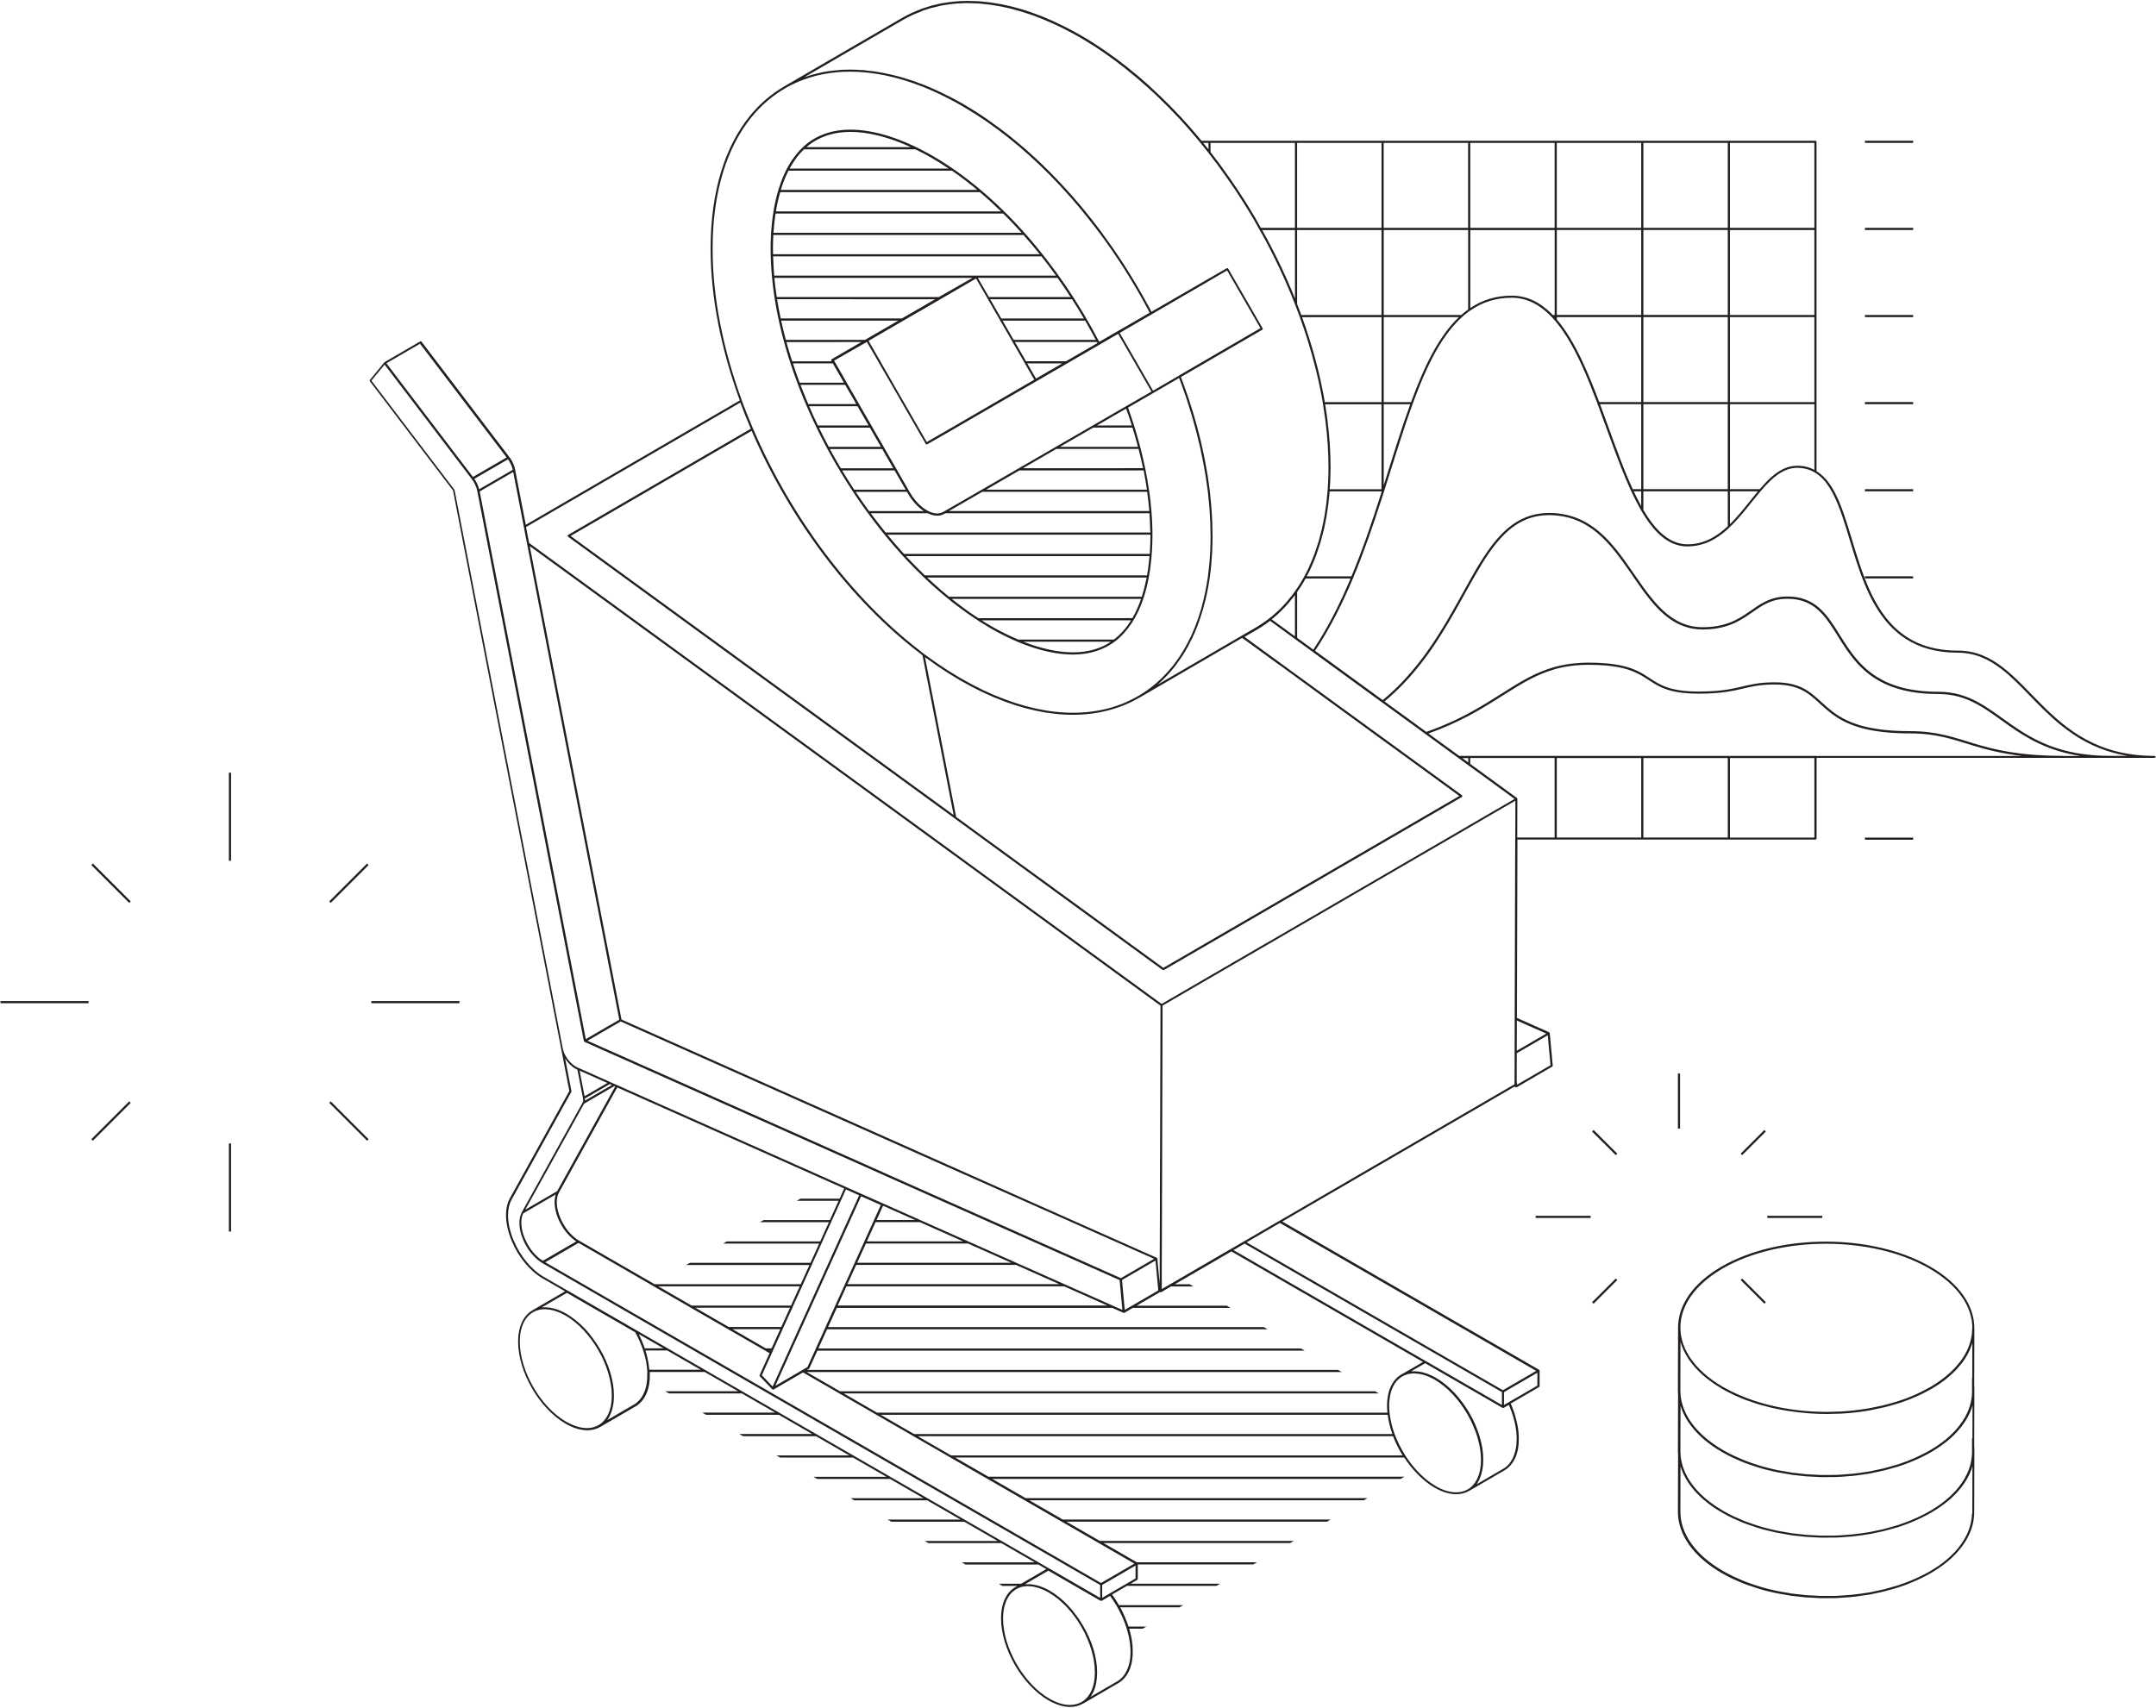 <?xml version="1.0" encoding="UTF-8"?>
<svg xmlns="http://www.w3.org/2000/svg" id="Layer_1" viewBox="0 0 500.79 396.84">
  <defs>
    <style>.cls-1{fill:#231f20;}</style>
  </defs>
  <path class="cls-1" d="M458.59,308.57c0-5.2-3.44-10.37-10.21-14.27l-.12,.22,.12-.22c-6.73-3.89-15.51-5.83-24.27-5.83-8.79,0-17.57,1.93-24.28,5.83-6.65,3.86-10.03,8.95-10.05,14.1h0v.02h0v.02h0l-.04,14.64v.03c0,.3,.01,.61,.04,.91l-.04,13.15v.03c0,.3,.01,.6,.04,.91l-.04,13.08v.03c0,5.2,3.44,10.37,10.21,14.27,.81,.47,1.66,.91,2.52,1.32,.3,.14,.6,.26,.89,.39,.51,.22,1.01,.46,1.55,.67h0l.27,.1c.2,.08,.41,.15,.6,.22,.68,.25,1.38,.49,2.09,.71,.24,.08,.48,.15,.72,.23,.16,.05,.31,.1,.49,.15,.69,.2,1.39,.38,2.1,.54,.15,.04,.3,.07,.45,.1,.34,.08,.68,.16,1.03,.23,.29,.06,.58,.1,.85,.15,.6,.11,1.21,.22,1.82,.32,.23,.04,.47,.09,.73,.13,.28,.04,.55,.06,.81,.09,.57,.07,1.14,.14,1.71,.19,.26,.03,.53,.07,.82,.09,.27,.02,.52,.02,.77,.04,.58,.04,1.16,.07,1.74,.09,.28,.01,.57,.04,.87,.05h.14c.16,0,.32,0,.46,0h.09c.21,0,.42,0,.63,0,.42,0,.84,0,1.25-.01h.2c.13,0,.27,0,.4,0,.11,0,.22,0,.33,0,.32-.01,.64-.03,.95-.05,.17,0,.34-.02,.52-.03,.78-.05,1.56-.1,2.34-.18,.16-.02,.3-.04,.44-.05,.24-.03,.47-.06,.7-.08,.8-.1,1.59-.21,2.37-.34,.19-.03,.38-.06,.58-.09,.08-.01,.18-.03,.28-.04,.38-.07,.74-.16,1.1-.24,.63-.13,1.27-.25,1.9-.41,.46-.11,.9-.24,1.35-.36,.59-.16,1.19-.32,1.77-.51,.11-.03,.24-.06,.38-.11,.71-.23,1.4-.48,2.09-.74,.11-.04,.2-.08,.29-.12,.75-.29,1.48-.61,2.2-.94,.21-.1,.42-.2,.63-.3,.79-.38,1.57-.78,2.32-1.22,.14-.08,.28-.17,.42-.25,.14-.08,.26-.16,.38-.24,.21-.13,.42-.26,.63-.4,.19-.12,.37-.25,.55-.37,.2-.14,.39-.27,.58-.41,.18-.13,.34-.26,.51-.38,.18-.14,.36-.28,.54-.42,.16-.13,.32-.26,.47-.39,.17-.14,.33-.29,.5-.43h0l.2-.18h.01l.17-.18h0c.27-.26,.53-.51,.78-.78l.25-.26h0c.31-.35,.61-.69,.89-1.05h0l.04-.04h.01l.18-.25c.17-.22,.33-.44,.49-.67,.09-.13,.16-.25,.24-.37,.13-.2,.26-.4,.38-.61h0l.1-.16v-.02l.14-.25c.09-.17,.18-.34,.27-.52,.07-.15,.14-.29,.21-.44,.08-.17,.15-.35,.22-.52l.1-.23v-.02l.08-.21h0c.06-.17,.11-.33,.17-.5,.05-.15,.09-.3,.14-.46,.05-.17,.09-.34,.12-.51h0c.02-.08,.04-.17,.07-.28h0l.03-.19h0c.03-.17,.06-.35,.08-.52,.02-.15,.04-.3,.06-.46,.02-.18,.03-.35,.04-.53,0-.09,.02-.19,.02-.31,0-.1,0-.2,0-.31l.04-14.67h0v-.03c0-.3-.01-.59-.04-.89l.04-13.1h0v-.03c0-.3-.01-.6-.04-.89l.04-13.16h0v-.03Zm-.54,43.11c0,.08-.01,.18-.02,.29,0,.17-.02,.34-.04,.51-.01,.14-.03,.29-.05,.44-.02,.17-.05,.34-.08,.5h0l-.03,.18c-.01,.07-.04,.16-.06,.26h0c-.04,.17-.08,.33-.12,.49-.04,.15-.08,.29-.13,.44-.05,.16-.1,.33-.16,.49h0l-.07,.2-.09,.22h0c-.07,.17-.14,.34-.21,.51-.06,.14-.13,.28-.2,.42-.08,.17-.17,.34-.26,.5h0l-.12,.24-.1,.16h0c-.12,.2-.24,.4-.37,.6-.08,.12-.16,.25-.24,.36-.15,.22-.31,.43-.47,.65h0l-.17,.24-.03,.04h0c-.27,.35-.56,.69-.87,1.03h0l-.25,.26c-.25,.26-.5,.51-.77,.76h0l-.16,.17-.2,.17h0c-.16,.15-.32,.29-.49,.43-.15,.13-.31,.26-.46,.39-.17,.14-.35,.28-.53,.42-.17,.13-.33,.25-.5,.38-.19,.13-.38,.27-.57,.4-.18,.12-.36,.25-.54,.36-.2,.13-.41,.26-.62,.39-.13,.08-.25,.16-.37,.23-.14,.08-.27,.16-.41,.25-.73,.43-1.5,.82-2.29,1.2-.21,.1-.41,.2-.62,.29-.71,.33-1.43,.64-2.17,.93-.11,.04-.2,.08-.29,.12-.68,.26-1.36,.5-2.06,.73-.11,.04-.24,.06-.38,.11-.57,.18-1.16,.34-1.75,.5-.45,.12-.89,.25-1.33,.36-.62,.15-1.25,.27-1.88,.4-.38,.08-.73,.17-1.09,.23-.08,.02-.18,.03-.27,.04-.19,.03-.38,.06-.58,.09-.78,.13-1.56,.24-2.35,.33-.23,.03-.46,.06-.69,.08-.16,.02-.3,.04-.44,.05-.77,.08-1.54,.13-2.32,.18-.17,0-.34,.02-.51,.03-.32,.02-.63,.04-.94,.05-.1,0-.21,0-.31,0-.13,0-.27,0-.4,0h-.21c-.42,0-.83,.01-1.24,.01-.21,0-.41,0-.62,0h-.1c-.16,0-.32,0-.46,0h-.13c-.28,0-.56-.04-.86-.05-.58-.02-1.15-.05-1.73-.09-.26-.02-.52-.02-.76-.04-.26-.02-.53-.06-.81-.09-.57-.06-1.13-.12-1.7-.19-.28-.03-.54-.05-.8-.09-.23-.03-.47-.09-.72-.13-.61-.09-1.2-.2-1.8-.31-.29-.06-.58-.09-.85-.15-.34-.07-.68-.15-1.02-.23-.15-.03-.3-.07-.44-.1-.7-.17-1.4-.34-2.08-.54-.15-.04-.31-.1-.48-.15-.24-.07-.47-.15-.71-.22-.7-.22-1.39-.45-2.07-.71-.2-.07-.4-.14-.59-.22h0l-.27-.1c-.52-.2-1.01-.44-1.53-.67-.3-.13-.6-.25-.88-.38-.86-.41-1.69-.84-2.49-1.3-6.67-3.85-9.96-8.87-9.96-13.84v-.03l.03-10.5c1.19,3.97,4.43,7.76,9.68,10.78,.81,.47,1.66,.91,2.52,1.32,.3,.14,.6,.26,.89,.39,.51,.23,1.01,.46,1.55,.67h0l.27,.1h0c.2,.08,.4,.15,.6,.22,.68,.25,1.38,.49,2.09,.71,.24,.07,.48,.15,.72,.22,.16,.05,.31,.1,.49,.15,.69,.2,1.4,.38,2.1,.54,.15,.04,.3,.07,.44,.1,.34,.08,.68,.16,1.04,.23,.29,.06,.58,.1,.85,.15,.6,.11,1.21,.22,1.82,.32,.23,.04,.47,.09,.73,.13,.28,.04,.55,.06,.8,.09,.57,.07,1.14,.14,1.71,.19,.26,.03,.53,.07,.82,.09,.26,.02,.52,.02,.77,.04,.58,.04,1.16,.07,1.74,.09,.28,.01,.57,.04,.87,.05h.15c.16,0,.32,0,.47,0h.07c.21,0,.42,0,.63,0,.42,0,.84,0,1.25-.01h.19c.14,0,.29,0,.44,0,.1,0,.2,0,.31,0,.32-.01,.64-.03,.95-.05,.17,0,.34-.02,.52-.03,.78-.05,1.56-.1,2.34-.18,.16-.02,.3-.04,.44-.05,.24-.02,.47-.06,.7-.08,.8-.09,1.59-.21,2.37-.34,.19-.03,.38-.06,.58-.09,.08-.01,.18-.03,.28-.04,.38-.07,.74-.16,1.1-.24,.63-.13,1.27-.25,1.9-.41,.46-.11,.9-.24,1.35-.36,.59-.16,1.18-.32,1.77-.5,.11-.04,.24-.06,.38-.11,.71-.23,1.4-.48,2.09-.74,.11-.04,.2-.09,.3-.12,.75-.29,1.48-.61,2.2-.94,.21-.1,.42-.2,.63-.3,.79-.38,1.57-.78,2.32-1.22,.14-.08,.28-.17,.42-.25,.14-.08,.26-.16,.38-.24,.21-.13,.42-.26,.62-.39h0c.19-.12,.37-.25,.55-.37,.2-.14,.39-.27,.58-.41,.18-.13,.34-.26,.51-.38,.18-.14,.36-.28,.54-.42,.16-.13,.32-.26,.47-.39,.17-.14,.33-.29,.5-.43l.2-.18h.01l.17-.18h0c.27-.26,.53-.51,.78-.77l.25-.26h0c.31-.34,.61-.69,.89-1.04h0l.04-.04v-.02l.19-.24c.17-.22,.33-.44,.49-.67,.09-.13,.17-.25,.24-.37,.13-.2,.26-.4,.38-.61h0l.1-.16v-.02l.14-.25c.09-.17,.18-.34,.27-.52,.07-.14,.14-.29,.21-.44,.08-.17,.15-.35,.22-.52l.1-.23v-.02l.08-.21h0c.06-.17,.11-.33,.16-.5,.03-.1,.06-.2,.09-.31l-.03,10.77c0,.1,0,.2,0,.29Zm.01-17.5v3.19c0,.07-.01,.14-.01,.21,0,.03,0,.05,0,.08,0,.02,0,.03,0,.05,0,.08-.01,.16-.02,.26,0,.17-.02,.34-.04,.5-.01,.14-.03,.29-.05,.44-.02,.17-.05,.34-.08,.5h0l-.03,.18-.06,.26h0c-.04,.17-.08,.33-.12,.49-.04,.14-.08,.29-.13,.44-.05,.16-.1,.32-.16,.49h0l-.07,.2-.09,.22h0c-.07,.17-.14,.34-.21,.51-.02,.05-.05,.1-.07,.15-.01,.03-.03,.06-.04,.09-.03,.06-.06,.12-.09,.18-.08,.17-.17,.33-.26,.5h0l-.12,.24-.1,.16h0c-.12,.2-.24,.4-.37,.6-.08,.12-.16,.24-.24,.36-.15,.21-.31,.43-.47,.65h0l-.17,.24-.03,.04h0c-.27,.35-.56,.69-.87,1.03l-.25,.26c-.25,.26-.5,.51-.77,.76h0l-.16,.17-.2,.17h0c-.16,.14-.32,.29-.49,.43-.15,.13-.31,.26-.46,.39-.16,.13-.32,.25-.48,.38-.17,.12-.32,.25-.49,.37-.02,.01-.04,.03-.05,.04-.19,.14-.38,.27-.57,.4-.18,.12-.36,.24-.54,.37h0c-.2,.13-.41,.26-.62,.39-.13,.08-.25,.16-.37,.24-.14,.08-.27,.16-.41,.24-.73,.43-1.5,.82-2.29,1.2-.21,.1-.41,.2-.62,.29-.71,.33-1.43,.64-2.17,.93-.11,.04-.2,.08-.29,.12-.68,.26-1.36,.5-2.06,.73-.11,.04-.24,.06-.38,.11-.57,.18-1.16,.34-1.75,.5-.45,.12-.89,.25-1.33,.36-.61,.15-1.25,.27-1.88,.4-.38,.08-.73,.17-1.09,.23-.08,.02-.18,.03-.27,.04-.19,.03-.38,.06-.58,.09-.78,.13-1.56,.24-2.35,.33-.23,.03-.46,.06-.69,.08-.16,.02-.3,.04-.44,.05-.77,.08-1.54,.13-2.32,.18-.17,.01-.34,.02-.51,.03-.32,.02-.63,.04-.94,.05-.1,0-.19,0-.29,0-.14,0-.29,0-.44,0h-.2c-.42,0-.83,.01-1.24,.01-.21,0-.41,0-.62,0h-.08c-.16,0-.32,0-.47,0h-.14c-.28,0-.56-.04-.86-.05-.58-.02-1.15-.05-1.73-.09-.26-.02-.52-.02-.76-.04-.26-.02-.53-.06-.81-.09-.57-.06-1.13-.12-1.7-.19-.28-.04-.54-.05-.8-.09-.23-.03-.47-.09-.72-.13-.61-.09-1.2-.2-1.8-.31-.29-.05-.58-.09-.85-.15-.34-.07-.68-.15-1.02-.23-.15-.03-.3-.07-.44-.1-.7-.17-1.4-.34-2.08-.54-.15-.04-.31-.1-.48-.15-.24-.07-.48-.15-.72-.22-.7-.22-1.39-.46-2.06-.71-.2-.07-.4-.14-.59-.21h0l-.27-.1c-.52-.2-1.02-.44-1.53-.67-.3-.13-.6-.25-.88-.38-.86-.41-1.69-.84-2.49-1.3-2.13-1.23-3.91-2.58-5.35-4.01h0c-2.02-2-3.37-4.16-4.06-6.36h0c-.26-.86-.43-1.7-.5-2.55-.02-.3-.04-.61-.04-.91v-3.93l.03-6.67c.33,1.11,.82,2.2,1.47,3.27,.05,.08,.1,.15,.15,.23,.05,.08,.1,.16,.16,.24,1.7,2.58,4.33,4.99,7.9,7.04,.81,.47,1.66,.91,2.52,1.32,.3,.14,.6,.26,.89,.39,.51,.23,1.01,.46,1.55,.67h0l.27,.1h0c.2,.08,.4,.15,.6,.22,.68,.25,1.38,.49,2.09,.71,.24,.07,.48,.15,.72,.22,.15,.05,.31,.1,.48,.15,.69,.2,1.4,.38,2.1,.54,.15,.04,.3,.07,.44,.1,.34,.08,.68,.16,1.04,.23,.29,.06,.58,.1,.85,.15,.6,.11,1.21,.22,1.82,.32,.23,.04,.47,.09,.73,.13,.28,.04,.55,.06,.8,.09,.57,.07,1.14,.14,1.71,.19,.26,.03,.53,.07,.82,.09,.27,.02,.52,.02,.77,.04,.58,.04,1.16,.07,1.74,.09,.28,.01,.57,.04,.87,.05h.15c.16,0,.32,0,.47,0h.07c.21,0,.42,0,.63,0,.42,0,.84,0,1.25-.01h.19c.14,0,.29,0,.44,0,.1,0,.2,0,.31,0,.32-.01,.64-.03,.95-.05,.17,0,.34-.02,.52-.03,.78-.05,1.56-.1,2.34-.18,.16-.02,.3-.04,.45-.05,.24-.02,.47-.06,.7-.08,.8-.1,1.59-.21,2.37-.34,.19-.03,.38-.06,.58-.09,.08-.02,.18-.03,.28-.05,.38-.07,.74-.16,1.1-.24,.63-.13,1.27-.25,1.9-.41,.46-.11,.9-.24,1.35-.36,.59-.16,1.18-.32,1.77-.5,.11-.04,.24-.06,.38-.11,.71-.23,1.4-.48,2.09-.74,.11-.04,.2-.09,.3-.12,.75-.29,1.48-.61,2.2-.94,.21-.1,.42-.2,.63-.3,.79-.38,1.57-.78,2.32-1.22,.14-.08,.28-.16,.42-.25,.14-.08,.26-.16,.38-.24,.21-.13,.42-.26,.63-.4,.19-.12,.37-.25,.55-.37,.2-.14,.39-.27,.58-.41,.18-.13,.34-.26,.51-.38,.18-.14,.36-.28,.54-.42,.16-.13,.32-.26,.47-.39,.17-.14,.33-.29,.5-.43l.2-.18h.01l.17-.18h0c.27-.26,.53-.51,.78-.78l.25-.26h0c.31-.35,.61-.69,.89-1.05h0l.04-.04h.01l.18-.26c.17-.22,.33-.44,.49-.67,.07-.1,.12-.19,.18-.28,.02-.03,.04-.06,.06-.09,.03-.05,.06-.1,.09-.15,.05-.08,.1-.16,.15-.24,.05-.07,.09-.15,.14-.22h0l.1-.16v-.02l.14-.25c.09-.17,.18-.34,.27-.52,.07-.14,.14-.29,.21-.44,.08-.17,.15-.35,.22-.52l.1-.23v-.02l.08-.21h0c.06-.17,.11-.33,.16-.5,.03-.1,.06-.2,.09-.31l-.02,6.68v.98Zm0-14.02v3.12c0,.1-.01,.2-.01,.29,0,.06,0,.13-.01,.21v.02s0,.05,0,.07c0,.17-.02,.34-.04,.51-.01,.14-.03,.29-.05,.44-.02,.17-.05,.34-.08,.5h0l-.03,.18c-.02,.07-.04,.16-.06,.26h0c-.04,.16-.08,.33-.12,.49-.04,.14-.08,.29-.13,.44-.05,.16-.1,.32-.16,.49h0l-.07,.2-.09,.22h0c-.07,.17-.14,.34-.21,.51-.06,.14-.13,.28-.2,.42-.08,.17-.17,.34-.26,.5h0l-.06,.12-.06,.12-.1,.16h0v.02c-.06,.08-.11,.16-.15,.23s-.1,.16-.15,.23c-.02,.04-.04,.07-.07,.11-.08,.12-.16,.24-.24,.36-.15,.21-.31,.43-.47,.65h0l-.17,.24-.03,.04h0c-.27,.35-.56,.69-.87,1.03h0l-.25,.26c-.25,.26-.5,.51-.77,.76h0l-.16,.17-.2,.17h0c-.16,.14-.32,.29-.49,.43-.15,.13-.31,.26-.46,.39-.17,.14-.35,.28-.53,.41-.17,.13-.33,.25-.5,.38-.19,.14-.38,.27-.57,.4-.18,.12-.36,.24-.54,.37-.2,.13-.41,.26-.62,.39-.13,.08-.25,.16-.37,.23-.14,.08-.27,.16-.41,.24-.68,.4-1.4,.76-2.12,1.11-.02,0-.04,.02-.06,.03-.09,.05-.18,.09-.27,.14-.15,.07-.3,.15-.46,.22-.71,.33-1.43,.64-2.17,.93-.11,.04-.2,.08-.29,.12-.68,.26-1.36,.5-2.06,.73-.11,.03-.24,.06-.38,.11-.57,.18-1.16,.34-1.75,.5-.45,.12-.89,.25-1.33,.36-.61,.15-1.25,.27-1.88,.4-.38,.08-.73,.17-1.09,.23-.08,.02-.18,.03-.28,.05-.19,.03-.38,.06-.57,.09-.78,.13-1.56,.24-2.35,.33-.23,.03-.46,.06-.69,.08-.16,.02-.3,.04-.44,.05-.77,.08-1.54,.13-2.32,.18-.17,0-.34,.02-.51,.03-.32,.02-.63,.04-.94,.05-.1,0-.19,0-.29,0-.14,0-.29,0-.44,0h-.2c-.42,0-.83,.01-1.24,.01-.21,0-.41,0-.62,0h-.08c-.16,0-.32,0-.47,0h-.14c-.28,0-.56-.04-.86-.05-.58-.02-1.15-.05-1.73-.09-.26-.02-.52-.02-.76-.04-.26-.02-.53-.06-.81-.09-.57-.05-1.13-.12-1.7-.19-.28-.04-.55-.05-.8-.09-.23-.03-.47-.09-.72-.13-.61-.09-1.2-.2-1.8-.31-.29-.06-.58-.09-.85-.15-.34-.07-.68-.15-1.02-.23-.15-.03-.3-.07-.44-.1-.7-.17-1.4-.34-2.08-.54-.15-.04-.31-.1-.48-.15-.24-.07-.47-.15-.72-.22-.7-.22-1.39-.46-2.06-.71-.2-.07-.4-.14-.59-.22h0l-.27-.1c-.52-.2-1.02-.44-1.53-.67-.3-.13-.6-.25-.88-.38-.86-.41-1.69-.84-2.49-1.3-.87-.5-1.68-1.03-2.44-1.57h0c-2.37-1.7-4.17-3.56-5.42-5.51-.05-.08-.1-.15-.15-.23-.05-.08-.09-.16-.14-.24-.4-.68-.73-1.37-1-2.07v-.03c-.42-1.08-.68-2.17-.77-3.27-.03-.31-.04-.61-.04-.92v-3.86l.03-7.46c.36,1.26,.93,2.49,1.7,3.7,.05,.08,.1,.15,.15,.23,.05,.08,.1,.15,.15,.23,1.65,2.39,4.12,4.63,7.39,6.57,.08,.05,.16,.1,.24,.15,.03,.02,.06,.03,.08,.05,.06,.03,.12,.06,.17,.09,.59,.33,1.2,.65,1.82,.95,.18,.09,.35,.19,.53,.28,.3,.14,.6,.26,.89,.39h0s.07,.03,.1,.04c.57,.25,1.13,.5,1.73,.73,.2,.08,.4,.15,.6,.22,.68,.25,1.38,.49,2.09,.71,.24,.07,.48,.15,.72,.22,.69,.2,1.39,.39,2.09,.56,.04,.01,.08,.02,.13,.03,.12,.03,.24,.07,.36,.1,.15,.04,.3,.07,.45,.1,.35,.08,.71,.15,1.07,.22,.81,.17,1.64,.32,2.47,.45,.06,0,.12,.02,.17,.03h.04c2.9,.46,5.87,.7,8.85,.7,.36,0,.72-.02,1.08-.03h.05c.62-.01,1.25-.02,1.88-.05h.04c.13,0,.26-.01,.39-.02,.03,0,.06,0,.09,0,.93-.06,1.86-.13,2.78-.23h.04c.18-.02,.36-.05,.54-.07,.04,0,.08,0,.12-.01,.79-.09,1.59-.21,2.37-.34l.1-.02c.14-.02,.28-.04,.42-.07h.06c.47-.09,.93-.2,1.38-.29,.06-.01,.12-.03,.18-.04,.56-.12,1.12-.22,1.67-.36,.02,0,.03,0,.05,0,.46-.11,.9-.24,1.35-.36,.03,0,.06-.02,.09-.03,.55-.15,1.11-.3,1.65-.47h.03c.83-.27,1.66-.55,2.47-.86h.02c.07-.03,.14-.06,.21-.09,.02,0,.05-.02,.07-.03,.75-.29,1.48-.61,2.2-.94h.02c.2-.1,.41-.2,.61-.29h0c.68-.33,1.34-.68,1.98-1.04,.08-.05,.17-.09,.26-.14,.03-.01,.05-.03,.08-.04,.06-.03,.11-.07,.17-.1,.21-.13,.42-.26,.63-.39,.2-.13,.41-.25,.61-.39h.02c.18-.13,.36-.25,.53-.37h.02c.2-.15,.39-.28,.58-.42,.03-.02,.06-.05,.09-.07,.14-.1,.28-.21,.42-.31h.02c.18-.15,.35-.29,.52-.43,.04-.03,.07-.06,.11-.09,.12-.1,.25-.2,.36-.3l.02-.02c.15-.13,.31-.27,.46-.4l.02-.02c.13-.12,.25-.23,.38-.35h0c.25-.25,.5-.49,.74-.74,.01-.01,.03-.03,.04-.04l.25-.26h0v-.02c.32-.34,.62-.68,.9-1.03,.02-.02,.03-.04,.05-.06,.06-.08,.12-.16,.17-.23,.02-.02,.03-.05,.05-.07,.13-.18,.27-.36,.4-.54,.01-.02,.02-.04,.04-.06h0c.04-.06,.07-.11,.11-.17,.04-.07,.09-.14,.13-.21v-.02l.03-.03c.12-.19,.24-.37,.35-.56h0c.08-.14,.16-.28,.23-.42l.02-.03c.08-.16,.17-.32,.25-.48h0c.07-.16,.14-.3,.2-.45v-.03c.08-.16,.15-.32,.21-.48v-.02c.07-.15,.12-.3,.18-.45v-.03c.06-.16,.11-.31,.16-.46h0c.02-.07,.03-.13,.05-.18l-.02,7.19v.98Zm.03-11.59c0,.2-.01,.4-.02,.61v.02h0c0,.16-.02,.32-.03,.48-.01,.11-.03,.23-.04,.34-.03,.2-.05,.4-.09,.59-.02,.12-.05,.24-.07,.36-.04,.19-.08,.38-.14,.57-.04,.14-.08,.29-.12,.43-.05,.17-.11,.33-.16,.5-.05,.15-.11,.31-.17,.46-.06,.16-.13,.32-.2,.48-.06,.13-.12,.27-.18,.4-.09,.18-.18,.35-.27,.53-.05,.09-.09,.17-.14,.26-.1,.18-.21,.37-.33,.55-.04,.06-.08,.12-.11,.17l-.04,.06c-.05,.08-.1,.15-.15,.23-.02,.04-.05,.07-.07,.11-.14,.21-.29,.41-.45,.61-.05,.06-.09,.13-.14,.19-.3,.38-.62,.76-.96,1.13-.09,.1-.2,.2-.29,.31-.23,.24-.47,.48-.72,.71-.13,.13-.27,.25-.41,.38-.14,.12-.28,.25-.42,.37-.17,.14-.34,.28-.51,.43-.16,.13-.32,.25-.49,.38-.18,.14-.37,.28-.55,.42-.17,.13-.35,.25-.53,.37-.2,.14-.39,.27-.59,.4-.19,.12-.38,.24-.58,.37-.23,.14-.46,.29-.7,.43-.03,.02-.06,.04-.09,.06-.03,.02-.06,.03-.08,.04-.09,.05-.18,.09-.27,.14-.09,.05-.18,.09-.27,.14-.74,.41-1.5,.8-2.29,1.17-.73,.34-1.47,.65-2.23,.95-.08,.03-.15,.06-.22,.09-.81,.31-1.64,.59-2.48,.85-.54,.17-1.09,.32-1.64,.47-.49,.13-.97,.27-1.46,.39-.55,.13-1.1,.24-1.66,.35-.53,.11-1.06,.23-1.6,.32-.14,.02-.28,.04-.42,.07-.85,.14-1.7,.26-2.56,.36-.18,.02-.36,.05-.55,.07-.95,.1-1.91,.18-2.87,.24-.14,0-.28,.01-.42,.02-.64,.03-1.28,.04-1.92,.05-.36,0-.72,.03-1.09,.03-8.5,0-16.99-1.86-23.56-5.52-.09-.05-.18-.09-.27-.14-.06-.04-.13-.06-.19-.1-.02-.01-.05-.03-.07-.04-3.43-2-5.96-4.3-7.6-6.75-.05-.08-.1-.15-.15-.23-.05-.08-.1-.15-.15-.23-1.32-2.13-1.99-4.36-1.99-6.58h0v-.02h0c0-4.92,3.23-9.88,9.8-13.7,6.6-3.84,15.31-5.76,24.03-5.76,8.69,0,17.39,1.93,24.02,5.76h0c6.67,3.85,9.96,8.87,9.96,13.84Z"></path>
  <polygon class="cls-1" points=".11 232.83 .11 233.08 20.57 233.08 20.57 232.83 20.57 232.58 .11 232.58 .11 232.83"></polygon>
  <polygon class="cls-1" points="86.26 232.83 86.26 233.08 106.72 233.08 106.72 232.83 106.72 232.58 86.26 232.58 86.26 232.83"></polygon>
  <polygon class="cls-1" points="53.17 265.67 53.17 286.13 53.42 286.13 53.67 286.13 53.67 265.67 53.42 265.67 53.17 265.67"></polygon>
  <polygon class="cls-1" points="53.17 179.52 53.17 199.98 53.42 199.98 53.67 199.98 53.67 179.52 53.42 179.52 53.17 179.52"></polygon>
  <polygon class="cls-1" points="30.01 255.88 21.21 264.68 21.39 264.85 21.57 265.03 30.37 256.23 30.19 256.05 30.01 255.88"></polygon>
  <polygon class="cls-1" points="85.27 200.62 76.47 209.42 76.64 209.6 76.82 209.78 85.62 200.98 85.45 200.8 85.27 200.62"></polygon>
  <polygon class="cls-1" points="76.47 256.23 85.27 265.03 85.45 264.85 85.62 264.68 76.82 255.88 76.47 256.23"></polygon>
  <polygon class="cls-1" points="21.21 200.98 30.01 209.78 30.19 209.6 30.37 209.42 21.57 200.62 21.21 200.98"></polygon>
  <polygon class="cls-1" points="356.69 282.72 356.69 282.97 369.47 282.97 369.47 282.72 369.47 282.47 356.69 282.47 356.69 282.72"></polygon>
  <polygon class="cls-1" points="423.28 282.47 410.51 282.47 410.51 282.72 410.51 282.97 423.28 282.97 423.28 282.72 423.28 282.47"></polygon>
  <polygon class="cls-1" points="390.24 262.2 390.24 249.42 389.99 249.42 389.74 249.42 389.74 262.2 389.99 262.2 390.24 262.2"></polygon>
  <polygon class="cls-1" points="375.3 297.05 369.8 302.55 369.98 302.72 370.16 302.9 375.66 297.4 375.48 297.23 375.3 297.05"></polygon>
  <polygon class="cls-1" points="410.17 262.89 409.99 262.71 409.82 262.53 404.32 268.03 404.5 268.21 404.67 268.38 410.17 262.89"></polygon>
  <polygon class="cls-1" points="404.32 297.4 409.82 302.9 409.99 302.72 410.17 302.55 404.67 297.05 404.32 297.4"></polygon>
  <polygon class="cls-1" points="369.8 262.89 375.3 268.38 375.48 268.21 375.66 268.03 370.16 262.53 369.8 262.89"></polygon>
  <polygon class="cls-1" points="444.38 32.95 444.38 32.7 433.18 32.7 433.18 32.95 433.18 33.2 444.38 33.2 444.38 32.95"></polygon>
  <polygon class="cls-1" points="444.38 53.19 444.38 52.94 433.18 52.94 433.18 53.19 433.18 53.44 444.38 53.44 444.38 53.19"></polygon>
  <polygon class="cls-1" points="444.38 73.43 444.38 73.18 433.18 73.18 433.18 73.43 433.18 73.68 444.38 73.68 444.38 73.43"></polygon>
  <polygon class="cls-1" points="444.38 93.66 444.38 93.41 433.18 93.41 433.18 93.66 433.18 93.91 444.38 93.91 444.38 93.66"></polygon>
  <polygon class="cls-1" points="444.38 113.9 444.38 113.65 433.18 113.65 433.18 113.9 433.18 114.15 444.38 114.15 444.38 113.9"></polygon>
  <polygon class="cls-1" points="444.38 134.14 444.38 133.89 433.18 133.89 433.18 134.14 433.18 134.39 444.38 134.39 444.38 134.14"></polygon>
  <polygon class="cls-1" points="444.38 194.6 433.18 194.6 433.18 194.85 433.18 195.1 444.38 195.1 444.38 194.85 444.38 194.6"></polygon>
  <path class="cls-1" d="M500.6,175.69l-.18-.07c-13.09,0-20.36-6.06-26.44-12.16-3.04-3.05-5.78-6.12-8.79-8.43-3.01-2.31-6.31-3.88-10.44-3.87-7.4,0-12.31-2.65-15.83-6.63-5.28-5.97-7.4-14.99-9.79-22.55-1.2-3.78-2.46-7.2-4.25-9.69-.84-1.17-1.82-2.13-2.95-2.83V32.95l-.07-.18-.18-.07h-142.61c-.1-.13-.21-.26-.32-.4h0l-.02-.03h0c-.74-.9-1.49-1.77-2.25-2.64h0l-.11-.13h0c-.24-.27-.47-.52-.7-.78-.48-.53-.96-1.07-1.45-1.6-.1-.1-.19-.2-.28-.29-.33-.36-.67-.7-1-1.05-.36-.38-.73-.77-1.1-1.15-.14-.15-.28-.28-.42-.41-.36-.37-.73-.73-1.1-1.08-.31-.3-.62-.62-.94-.93-.18-.18-.37-.34-.55-.51-.4-.37-.79-.74-1.19-1.11-.27-.25-.54-.51-.82-.77-.22-.2-.45-.39-.66-.58-.4-.35-.8-.7-1.2-1.05-.24-.21-.48-.43-.73-.64-.27-.23-.54-.44-.8-.65-.39-.32-.78-.65-1.18-.96-.2-.16-.4-.33-.61-.5-.34-.27-.68-.52-1.01-.77-.36-.28-.73-.56-1.1-.84-.15-.11-.29-.23-.45-.34-.46-.34-.91-.65-1.37-.97-.31-.22-.61-.44-.92-.66h0l-.24-.17h0c-.82-.56-1.65-1.11-2.47-1.64h-.02v-.02l-.19-.11h0c-.75-.47-1.5-.94-2.26-1.38-.19-.11-.38-.22-.57-.33-.62-.36-1.24-.7-1.85-1.04-.24-.13-.47-.24-.7-.36-.32-.17-.64-.33-.95-.49-.24-.12-.49-.26-.74-.38-.4-.2-.79-.37-1.17-.55-.28-.13-.56-.27-.84-.4-.11-.05-.22-.11-.34-.16-.78-.35-1.56-.68-2.33-.99h0c-.79-.32-1.57-.61-2.35-.89-.11-.04-.21-.07-.3-.1-.29-.1-.57-.19-.85-.28-.39-.13-.79-.27-1.19-.39-.21-.06-.4-.11-.59-.16-.35-.1-.69-.19-1.03-.28-.26-.07-.52-.15-.79-.22-.29-.07-.56-.12-.82-.18-.34-.08-.68-.16-1.03-.23-.17-.04-.35-.08-.54-.12-.33-.06-.64-.1-.96-.16-.39-.07-.79-.14-1.18-.19-.13-.02-.27-.05-.42-.07-.34-.04-.65-.06-.97-.1-.42-.05-.84-.1-1.26-.13-.11,0-.23-.03-.37-.04-.3-.02-.57-.01-.84-.03-.5-.02-1-.05-1.49-.05-.12,0-.26-.01-.42-.01-.55,0-1.09,.02-1.62,.05h-.21v.02c-.4,.02-.81,.05-1.21,.08-.26,.02-.51,.06-.76,.09-.19,.02-.38,.04-.57,.07-.69,.09-1.37,.2-2.05,.33h0l-.06,.02h0c-.19,.04-.37,.09-.53,.13-.56,.12-1.11,.25-1.66,.41-.27,.08-.53,.17-.79,.25-.34,.11-.69,.2-1.04,.33h0l-.25,.11h0c-.53,.19-1.04,.41-1.54,.63-.24,.1-.49,.2-.75,.32-.75,.35-1.48,.73-2.19,1.14l-27.36,15.9s-.01,.02-.02,.02c-3.01,1.75-5.7,4.06-8,6.91-5.71,7.09-9.02,17.44-9.05,30.53v.22c0,11.34,2.46,23.43,6.78,35.27l-49.71,28.89-2.46-12.72h0l-.03-.15h0l-.04-.17h0l-.04-.17h0l-.05-.17h0l-.03-.11h0v-.02l-.02-.04h0l-.05-.16h0l-.06-.16h0l-.06-.15h0l-.06-.15h0l-.04-.1h0v-.02l-.02-.04h0l-.08-.16h0l-.09-.18h0l-.14-.26h0l-.03-.06-.06-.09c-.05-.09-.11-.19-.18-.28h0l-.18-.25h0l-.08-.11h0l-20.41-26.82c-.08-.1-.22-.13-.32-.06l-8.24,4.79-.03,.04-.04,.02-3.37,4.09c-.07,.09-.08,.22,0,.31l19.31,25.37h0l27.02,139.52-13.83,24.96c-.59,1.07-.88,2.4-.88,3.87,0,1.82,.44,3.87,1.3,5.96,1.56,3.77,4.24,7.04,7.22,8.76l5.2,3-7.6,4.42s0,0,0,.01c-.59,.34-1.11,.79-1.56,1.34-1.11,1.38-1.74,3.37-1.75,5.87h0v.05c.01,7.04,4.91,15.5,11.02,19.05,1.79,1.04,3.5,1.53,5.04,1.54,1.1,0,2.11-.27,2.98-.77,0,0,.01,0,.02,0h0l8.24-4.79c.24-.14,.45-.29,.66-.46h0l.18-.16c.15-.13,.29-.27,.43-.42h0l.17-.19h0c.15-.19,.3-.38,.44-.58h0l.07-.09h0v-.03h.02c.16-.25,.3-.51,.43-.78h0v-.04l.05-.08h0c.08-.17,.15-.34,.22-.52h0l.09-.28,.05-.16,.05-.14h0c.06-.19,.1-.39,.15-.58h0l.04-.21,.03-.13,.04-.2h0c.03-.18,.06-.36,.08-.54v-.02c.01-.1,.02-.19,.03-.28h0v-.1l.02-.13h0c.01-.18,.02-.35,.03-.53,0-.18,.01-.36,.01-.54v-.1c0-.15,0-.29,0-.44,0-.08,0-.17-.01-.25h12.77l7.75,4.47h-16.93l.43,.25,.43,.25h16.93l7.75,4.47h-16.93l.43,.25,.43,.25h16.93l7.75,4.47h-16.93l.43,.25,.43,.25h16.93l7.75,4.47h-16.93l.43,.25,.43,.25h16.93l7.75,4.47h-16.93l.43,.25,.43,.25h16.93l7.75,4.47h-16.93l.43,.25,.43,.25h16.93l7.75,4.47h-16.93l.43,.25,.43,.25h16.93l7.75,4.47h-16.93l.43,.25,.43,.25h16.93l7.75,4.47h-16.93l.43,.25,.43,.25h16.93l1.85,1.07-5.86,3.4h-5.18l.43,.25,.43,.25h3.45l-.47,.27h0s0,.01-.01,.01c-.38,.22-.74,.49-1.07,.81-.17,.17-.33,.34-.49,.53-1.11,1.38-1.74,3.37-1.75,5.87h0v.05c.01,7.04,4.9,15.51,11.02,19.05,1.79,1.03,3.49,1.53,5.03,1.53,1.1,0,2.11-.27,2.98-.77h.02l8.24-4.79c.24-.14,.45-.29,.66-.46h0l.18-.16c.15-.13,.29-.27,.43-.42h0l.17-.19h0c.16-.19,.3-.38,.44-.58h0l.07-.09h0v-.03h.02c.16-.25,.3-.51,.43-.78h0v-.04l.05-.09h0c.08-.17,.15-.34,.22-.52h0l.09-.28,.05-.16,.05-.14h0c.05-.2,.1-.39,.15-.58h0l.04-.21,.03-.13,.04-.2h0c.03-.18,.06-.36,.08-.54,.01-.1,.02-.21,.03-.3v-.1l.02-.12h0c.01-.18,.02-.35,.03-.53,0-.18,.01-.36,.01-.54v-.03c0-.17,0-.33,0-.5,0-.18-.01-.36-.02-.54h0l-.02-.25v-.11l-.02-.18h0c-.02-.18-.04-.37-.06-.55-.02-.18-.05-.37-.08-.56h0v-.04h0c-.03-.17-.06-.34-.09-.52-.04-.19-.07-.38-.12-.57h0l-.05-.21-.03-.12-.06-.25h0c-.05-.2-.1-.39-.15-.59-.04-.14-.08-.27-.12-.41h3.13l.43-.25,.43-.25h-4.15c-.03-.08-.05-.17-.08-.25-.06-.19-.13-.38-.2-.56h0l-.04-.11-.03-.08c-.04-.12-.09-.23-.13-.35-.07-.18-.14-.36-.22-.54-.05-.13-.11-.26-.16-.38l-.03-.07-.03-.07h0c-.08-.18-.16-.36-.24-.54-.09-.19-.19-.39-.28-.58h0l-.04-.09-.06-.11c-.08-.15-.15-.31-.24-.46-.05-.1-.1-.19-.16-.28h13.79l.43-.25,.43-.25h-14.93s-.03-.05-.04-.07l-.06-.11h0c-.1-.18-.21-.33-.3-.49-.14-.23-.29-.47-.44-.71h0l-.07-.11h0c-.22-.34-.45-.66-.68-.98l3.45-2.01h20.79l.43-.25,.43-.25h-20.79l1.54-.9,.12-.22v-3.36h26.82l.43-.25,.43-.25h-27.9l-7.75-4.47h43.35l.43-.25,.43-.25h-45.08l-7.75-4.47h60.53l.43-.25,.43-.25h-62.25l-7.75-4.47h77.7l.43-.25,.43-.25h-79.43l-7.75-4.47h94.87l.43-.25,.43-.25h-96.6l-7.75-4.47h104.32c.72,1.11,1.53,2.15,2.39,3.11,1.41,1.57,2.99,2.92,4.66,3.89,1.79,1.03,3.5,1.53,5.03,1.53,1.1,0,2.11-.27,2.98-.77,0,0,.01,0,.02,0h0l8.24-4.79c.24-.14,.45-.29,.66-.46h0l.18-.16c.15-.13,.29-.27,.43-.42h0l.17-.19h0c.15-.19,.3-.38,.44-.59h0l.06-.09v-.02h.02c.16-.25,.3-.51,.43-.79h0v-.03h.02l.04-.09h0c.07-.16,.15-.33,.22-.51,.04-.1,.06-.2,.09-.28l.05-.16,.05-.14h0c.06-.19,.11-.38,.15-.58h0l.04-.21,.03-.13,.04-.2h0c.03-.18,.06-.36,.08-.54,.01-.1,.02-.21,.03-.31v-.1l.02-.13h0c.01-.18,.02-.35,.03-.53,0-.18,.01-.36,.01-.54v-.03c0-.17,0-.33,0-.5h0c0-.18-.01-.36-.02-.54h0l-.02-.25v-.11l-.02-.18h0c-.02-.18-.04-.37-.06-.55-.02-.18-.05-.37-.08-.55v-.05c-.04-.17-.07-.34-.1-.52-.04-.19-.08-.38-.12-.58h0l-.05-.2-.03-.12-.06-.25h0c-.05-.2-.1-.39-.15-.59-.04-.14-.08-.28-.12-.42l-.02-.08-.02-.08h0c-.06-.19-.12-.38-.18-.58-.06-.19-.13-.38-.2-.56l-.04-.1-.03-.08c-.04-.12-.09-.23-.13-.35h0c-.07-.18-.14-.36-.22-.54-.05-.13-.11-.26-.16-.38l-.03-.07-.02-.04,6.6-3.84,.12-.22v-3.57h.01l-.11-.19-.02-.03h0l-59.65-34.44,53.92-31.34,.31,.14h.23l8.24-4.8c.08-.05,.13-.14,.12-.24l-.69-7.52h0l-.12-.19h-.01v-.02l-7.5-3.34,.12-41.44h69.24l.18-.07,.07-.18v-18.73h78.49l.18-.07,.07-.18-.07-.18Zm-78.66-.07h-82.99l-1.04-.75-.34-.25-.34-.25-5.44-3.96c3.55-1.26,6.56-2.64,9.23-4.05,.08-.04,.17-.09,.25-.13,.08-.04,.17-.09,.25-.14,.51-.28,1.02-.55,1.51-.83,4.8-2.72,8.48-5.43,12.34-7.44,1.83-.95,3.7-1.75,5.75-2.33,.08-.02,.17-.05,.25-.08,.08-.02,.17-.04,.25-.07,1.27-.33,2.63-.57,4.08-.72,1.01-.1,2.06-.17,3.18-.17,1.59,0,2.98,.06,4.21,.17,1.99,.18,3.55,.48,4.83,.87,1.35,.41,2.39,.9,3.31,1.43,.08,.05,.17,.1,.25,.14,.08,.05,.17,.1,.25,.15,.97,.59,1.83,1.21,2.83,1.79,2.07,1.2,4.72,2.16,10.04,2.16,2.91,0,5.01-.2,6.74-.47,.08-.01,.17-.03,.25-.04,.09-.01,.17-.03,.25-.04,.92-.16,1.75-.34,2.53-.52,2.31-.54,4.28-1.06,7.86-1.06,3.31,0,5.43,.7,7.14,1.74,.75,.45,1.42,.99,2.08,1.56,.08,.07,.17,.14,.25,.22s.17,.14,.25,.22c1.42,1.27,2.84,2.71,4.89,3.99,3.24,2.03,8.02,3.63,16.79,3.63,6.3,0,10.03,1.42,14.8,2.86,3.04,.92,6.5,1.83,11.27,2.38h-47.75Zm-.5,18.98h-19.61v-18.48h19.61v18.48Zm-69.49,.5l-.12,41.22v.55l-.02,7.55h0v1.32h0v2.66l-.02,2.66h0v.85l-.07,.04-.27,.16-.27,.15-53.86,31.3-.25,.14-.25,.14-7.74,4.5-.25,.14-.25,.14h0l-2.59,1.51-.25,.14-.25,.14-11.42,6.64-2.23,1.29-.43,.25-.43,.25-1.13,.66v-4.87l.05-13.21v-4.15h.01l.03-8.96v-.58l.1-34.1,17.08-9.92,.27-.15,.27-.16,6.49-3.77,.27-.16,.27-.15h0l7.71-4.48,.27-.16,.27-.15,33.45-19.44,.43-.25,.43-.25,3.79-2.2,.25-.15,.25-.15,10.45-6.07h0l-.02,8.57v.5Zm.43,56.9l-.09-.98,.02-6.32,7.2-4.18,.64,6.97-7.77,4.51Zm-.07-7.88l.02-7.03,6.84,3.05-6.86,3.99Zm4.79,74.81v2.99l-6.44,3.74-.22,.13-.22,.13-.88,.51v-2.88h0v-.11l.1-.06,7.64-4.44h0Zm-23.67,26.28c-1.6-.92-3.11-2.2-4.47-3.71-.8-.88-1.54-1.84-2.22-2.85-.06-.08-.12-.17-.17-.25-.05-.08-.1-.17-.15-.25-.9-1.42-1.68-2.93-2.28-4.47-.03-.08-.07-.17-.1-.25-.03-.08-.07-.17-.1-.25-.55-1.49-.93-3-1.12-4.47-.01-.08-.02-.17-.03-.25s-.02-.17-.03-.25c-.06-.54-.09-1.08-.09-1.6v-.03h0c0-.49,.03-.95,.08-1.4,.19-1.75,.74-3.16,1.55-4.17,.43-.53,.94-.96,1.51-1.27,.22-.13,.46-.23,.7-.32h.02c.24-.1,.49-.17,.74-.22,.03,0,.05,0,.08-.01,.22-.04,.45-.07,.69-.09,.08,0,.16,0,.24-.01,.07,0,.13,0,.19,0,.03,0,.06,0,.09,0,.26,0,.52,.03,.79,.06,.14,.02,.29,.04,.44,.07,.22,.04,.44,.09,.67,.15,.15,.04,.29,.08,.44,.12,.24,.08,.5,.18,.75,.28,.14,.06,.27,.1,.41,.17,.39,.17,.78,.37,1.18,.6h0c.36,.21,.72,.44,1.08,.69h0c.75,.52,1.48,1.12,2.17,1.77h0c.66,.62,1.29,1.3,1.89,2.02,.58,.7,1.13,1.45,1.64,2.22,.13,.19,.25,.39,.37,.59,.14,.23,.29,.46,.43,.7,.04,.07,.07,.13,.11,.2,.21,.37,.42,.75,.61,1.13v.02c.16,.3,.3,.61,.44,.92,.03,.06,.06,.12,.08,.18,.16,.36,.31,.73,.46,1.09,.07,.17,.14,.33,.2,.49,.05,.13,.09,.26,.13,.39,.11,.32,.23,.65,.32,.97,.03,.09,.05,.18,.07,.27,.35,1.23,.6,2.47,.7,3.67h0c.04,.44,.06,.88,.06,1.31v.03h0c0,.38-.02,.74-.05,1.09,0,.1-.02,.2-.03,.31-.03,.27-.07,.53-.11,.78-.01,.07-.02,.14-.04,.21-.06,.31-.14,.62-.23,.9h0s-.01,.04-.02,.06c-.02,.05-.03,.1-.05,.15-.08,.23-.16,.44-.25,.65-.03,.07-.06,.14-.1,.21-.12,.24-.24,.48-.38,.69h0c-.12,.19-.24,.36-.37,.52-.03,.04-.07,.08-.1,.12h0c-.22,.27-.46,.5-.71,.71h0c-.18,.15-.36,.27-.56,.39-.8,.48-1.74,.73-2.79,.73-1.42,0-3.05-.47-4.78-1.47Zm-104.43-1.84l.43,.25,7.75,4.47,.43,.25,.43,.25,7.75,4.47,.43,.25,.43,.25,7.75,4.47,.43,.25,.43,.25,7.75,4.47,.43,.25,.05,.03-.38,.22-7.24,4.21-.13,.08-.36-.21h-.02l-.58-.35h0l-.42-.24-3.95-2.28-1.17-.68-.1-.06-.25-.14h0l-.41-.24h0l-.14-.08-.43-.25h-.02l-.41-.25-7.75-4.47-.43-.25-.43-.25-7.75-4.47-.43-.25-.43-.25-7.75-4.47-.43-.25-.43-.25-7.75-4.47-.43-.25-.43-.25-7.75-4.47-.43-.25-.43-.25-7.75-4.47-.43-.25-.43-.25-7.75-4.47-.43-.25-.43-.25-7.75-4.47-.43-.25-.43-.25-7.75-4.47-.43-.25-.43-.25-7.75-4.47-.43-.25-.43-.25-7.75-4.47-.43-.25-.43-.25-7.75-4.47-.43-.25-.43-.25-.5-.29-.84-.48-1.31-.75-.77-.45h0l-2.25-1.3h0l-.5-.29-1.05-.61-10.29-5.94h0l7.74-4.5h0l17.01,9.82,.11,.07,.43,.25,7.75,4.47,.43,.25,.43,.25,7.75,4.47,.43,.25,.43,.25,7.75,4.47,.43,.25,.43,.25,.98,.57-1.77,3.91-.11,.25-.11,.25-.31,.69c-.04,.09-.02,.2,.05,.28l2.88,3.02h.01c.05,.06,.12,.07,.19,.07h.05s.04-.01,.06-.02l6.83-3.97,7.64,4.41,.43,.25,.43,.25,7.75,4.47,.43,.25,.43,.25,7.75,4.47,.43,.25,.43,.25,7.75,4.47,.43,.25,.43,.25,7.75,4.47,.43,.25Zm34.76,20.36v3l-2.17,1.26-.43,.25-.43,.25-2.76,1.6-.22,.13-.22,.13-1.52,.88v-2.99h0l.02-.02,.22-.13,.18-.1,7.33-4.26h0Zm-22.05-.47l-.43-.25-7.75-4.47-.43-.25-.43-.25-7.75-4.47-.43-.25-.43-.25-7.75-4.47-.43-.25-.43-.25-7.75-4.47-.43-.25-.43-.25-7.75-4.47-.43-.25-.43-.25-7.75-4.47-.43-.25-.43-.25-7.75-4.47-.43-.25-.43-.25-7.75-4.47-.43-.25-.43-.25-7.75-4.47-.43-.25-.43-.25-7.75-4.47-.43-.25-.43-.25-7.22-4.17-.42-.24-.1-.06-.22-.13h0l-.11-.06-.1-.06-.43-.25-6-3.46-8.34-4.81-.26-.15-.25-.14-5.44-3.14c-2.85-1.64-5.48-4.84-7.01-8.52-.84-2.04-1.27-4.03-1.27-5.77,0-1.41,.28-2.65,.82-3.63l13.88-25.04,.03-.17-1.47-7.61c.62,1.01,1.5,1.9,2.57,2.5h.02l.27,.13,1.29,6.64h0c.03,.15,.04,.28,.04,.41h0c0,.08-.01,.14-.02,.21-.02,.14-.05,.27-.1,.36h0l-14.13,25.49h0c-.09,.18-.17,.36-.24,.54v.02c-.07,.19-.13,.38-.18,.58v.03c-.05,.19-.08,.4-.1,.6v.06c-.03,.21-.04,.43-.04,.65h0v.02c0,.28,.02,.57,.05,.87v.03c.04,.3,.09,.61,.16,.92h0c.07,.32,.15,.64,.26,.96v.03c.11,.32,.23,.64,.36,.97,.12,.3,.26,.59,.4,.88h0c.13,.28,.28,.54,.43,.79h0c.06,.1,.12,.19,.17,.28,.11,.17,.22,.34,.33,.51,.03,.04,.06,.08,.09,.12,.16,.23,.33,.45,.5,.66l.03,.03c.19,.23,.39,.45,.59,.66l.03,.04c.2,.21,.41,.4,.62,.59l.03,.03c.21,.19,.43,.36,.65,.52h.02c.23,.18,.46,.33,.69,.46h0l9.47,5.47,.56,.32,.23,.13h0l.41,.24h0l.05,.03,5.78,3.34,.03,.02h0l.58,.34h.02l.3,.18,.13,.08,.43,.25,.23,.13,7.52,4.34,.43,.25,.43,.25,7.75,4.47,.43,.25,.43,.25,7.75,4.47,.43,.25,.43,.25,7.75,4.47,.43,.25,.43,.25,7.75,4.47,.43,.25,.43,.25,7.75,4.47,.43,.25,.43,.25,7.75,4.47,.43,.25,.43,.25,7.75,4.47,.43,.25,.43,.25,7.75,4.47,.43,.25,.43,.25,7.75,4.47,.43,.25,.43,.25,7.75,4.47,.43,.25,.43,.25,7.75,4.47,.34,.19,.1,.06,.33,.19,.1,.06,.17,.1h0l.22,.13,7.36,4.25,.42,.24h0v3l-4.76-2.75-.43-.25-.43-.25-5.9-3.41-.25-.14-.25-.14-1.35-.78-.43-.25Zm-92.12-50.47h0l-.04-.11h0l-.03-.08c-.04-.11-.09-.23-.13-.35-.07-.18-.14-.36-.21-.53-.05-.13-.11-.26-.17-.39h0l-.03-.06-.03-.07h0c-.08-.18-.16-.36-.24-.54-.09-.19-.19-.39-.28-.58h0l-.05-.09-.03-.05,5.78,3.33h-4.37c-.05-.16-.11-.32-.17-.48Zm1.22,5.45v-.14l-.03-.19h0c-.02-.18-.04-.37-.06-.55-.02-.19-.05-.37-.08-.56h0v-.04c-.03-.17-.06-.35-.1-.52-.04-.19-.08-.38-.12-.58l-.05-.21h0l-.02-.1-.06-.27h0c-.05-.2-.1-.39-.15-.59-.04-.15-.08-.29-.13-.43l-.02-.07-.02-.07h0c-.02-.06-.03-.11-.05-.16h5.07l7.75,4.47h-11.93ZM97.56,79.86l20.11,26.42-7.81,4.54-20.11-26.42,7.81-4.54Zm20.78,27.39l.14,.25,.09,.17,.07,.15,.02,.04h0l.04,.1,.06,.15h0l.06,.14h0l.06,.15,.05,.15v.04h.02l.03,.12,.05,.16,.04,.15,.03,.13-2.13,1.24-.23,.13-.23,.13-5.22,3.03c-.02-.09-.04-.18-.07-.26-.02-.06-.03-.12-.05-.17h0v-.02h0v-.02l-.02-.03c-.03-.08-.06-.16-.09-.24h0l-.02-.05c-.05-.14-.1-.28-.16-.41h0v-.02c-.12-.24-.24-.48-.38-.71h0l-.05-.09h0c-.06-.1-.12-.19-.19-.28-.03-.04-.06-.09-.09-.13l3.59-2.08,.3-.17,3.93-2.28,.11,.16c.05,.08,.11,.17,.16,.26h0l.06,.09,.03,.04Zm3.34,15.21l.05,.26,.58,3,.07,.36,.07,.36,21.4,110.47-2.13,1.24h-.01l-.22,.13h-.01l-.22,.13h-.01l-5.18,3.02-24.65-127.25,5.2-3.02,.23-.13,.23-.13,2.13-1.24,2.43,12.55,.05,.26Zm43.84-64.9c.04-13.01,3.32-23.25,8.94-30.22,2.32-2.88,5.05-5.2,8.11-6.94,1.33-.76,2.72-1.4,4.18-1.93h.02c.65-.24,1.3-.46,1.97-.65,.03,0,.05-.02,.08-.02,.68-.19,1.37-.36,2.07-.5,.11-.02,.22-.04,.32-.06,.57-.11,1.15-.21,1.73-.29,.14-.02,.28-.04,.42-.05,.78-.1,1.57-.17,2.38-.21h0c.57-.03,1.15-.04,1.74-.04,5.21,0,10.87,1.14,16.84,3.5,.11,.05,.23,.09,.34,.13,.83,.34,1.68,.7,2.52,1.09l.08,.04c2.01,.92,4.05,1.96,6.11,3.15l.05,.03c.38,.22,.76,.46,1.14,.69,.62,.37,1.25,.74,1.86,1.13h0c7,4.45,13.66,10.14,19.78,16.7,.12,.12,.23,.25,.34,.38,.69,.75,1.38,1.5,2.06,2.26,.68,.77,1.35,1.56,2.01,2.35,.12,.14,.24,.28,.36,.42,.62,.75,1.23,1.52,1.84,2.28,.97,1.22,1.92,2.45,2.86,3.71,.76,1.02,1.5,2.06,2.23,3.1,.14,.2,.27,.4,.41,.59,.53,.76,1.05,1.53,1.56,2.31,.24,.37,.49,.74,.73,1.12,.08,.13,.17,.26,.25,.39l.02,.03c.08,.12,.15,.24,.23,.36,.31,.48,.61,.95,.91,1.44,.32,.52,.63,1.04,.94,1.55,.35,.58,.7,1.16,1.04,1.74,.84,1.43,1.65,2.87,2.43,4.33,.21,.4,.42,.79,.62,1.19l-.91,.52-.43,.25-.43,.25-4.18,2.42-.25,.14-.25,.14-5.26,3.04c-9.43-18.12-23.37-34.34-38.66-43.18-6.93-4-13.56-6.12-19.19-6.12-2.06,0-3.9,.3-5.54,.84-.08,.03-.16,.06-.25,.09-.08,.03-.16,.06-.24,.09-1.45,.53-2.74,1.25-3.88,2.13-1.24,.96-2.29,2.11-3.2,3.37h0c-.05,.07-.11,.14-.16,.21-.05,.07-.11,.14-.16,.21-.96,1.41-1.74,2.95-2.38,4.56-.04,.09-.08,.18-.11,.27-.04,.09-.07,.19-.1,.28-.39,1.04-.72,2.09-1,3.15-1.19,4.58-1.46,9.19-1.46,12.27v.19c0,8.95,1.84,18.56,5.1,28.1,.03,.08,.06,.16,.08,.24,.03,.08,.06,.16,.09,.24,.71,2.06,1.49,4.12,2.33,6.16,.03,.08,.07,.15,.1,.23s.07,.15,.1,.23c5.39,12.96,13.23,25.46,22.47,35.68,.11,.12,.22,.24,.32,.36,.07,.08,.14,.15,.21,.23,.04,.04,.08,.09,.12,.13,.09,.09,.17,.19,.26,.28,.09,.1,.18,.2,.27,.3,.02,.02,.03,.03,.05,.05,.11,.11,.21,.22,.32,.33,.96,1.02,1.93,2,2.92,2.96,.1,.1,.21,.2,.31,.31,.1,.1,.21,.2,.31,.31h0c.66,.63,1.32,1.25,1.99,1.86,.1,.09,.21,.19,.31,.28s.21,.19,.31,.28h0c2.51,2.24,5.08,4.3,7.72,6.15,.1,.07,.2,.14,.3,.21,.1,.07,.2,.13,.29,.2,.62,.43,1.24,.85,1.87,1.25,.1,.06,.19,.13,.29,.2,.1,.06,.19,.12,.29,.18,.77,.48,1.54,.96,2.31,1.41,6.93,4,13.56,6.13,19.19,6.13,4.14,0,7.38-1.21,9.9-3.15,.52-.4,1-.84,1.46-1.3,.09-.09,.16-.18,.25-.27,.09-.09,.17-.18,.25-.27,2.57-2.82,4.17-6.49,5.14-10.2,.22-.83,.39-1.65,.55-2.47,.02-.08,.03-.17,.05-.25s.03-.17,.05-.25c.08-.45,.16-.9,.22-1.35,.01-.09,.03-.19,.04-.28,.01-.09,.03-.19,.04-.28,.39-2.82,.5-5.42,.51-7.4v-.19s0-.06,0-.09c0-.1,0-.21,0-.31s0-.21,0-.31c-.03-3.11-.29-6.3-.75-9.53-.01-.08-.02-.17-.04-.25s-.02-.17-.04-.25c-.91-6.23-2.57-12.62-4.84-18.97l1.32-.76,.43-.25,.43-.25,3.64-2.11h0l6.04-3.51h0c.16,.41,.32,.82,.47,1.24,.22,.6,.43,1.21,.64,1.81,.18,.52,.37,1.03,.54,1.55,.11,.34,.22,.68,.33,1.03,.03,.08,.05,.17,.08,.25,.03,.08,.05,.17,.08,.25l.04,.13c.29,.91,.57,1.82,.84,2.72,.07,.23,.13,.47,.2,.7,.28,.97,.55,1.95,.8,2.92,.06,.23,.12,.46,.17,.69,.23,.92,.46,1.85,.67,2.77,.05,.2,.09,.4,.13,.61,.2,.91,.4,1.83,.57,2.74,.06,.31,.11,.62,.17,.93,.15,.79,.29,1.58,.42,2.37,.07,.42,.12,.83,.18,1.25,.09,.64,.19,1.27,.27,1.9,.01,.08,.03,.17,.04,.25,.01,.08,.02,.17,.03,.25,.02,.18,.04,.37,.06,.55,.02,.14,.03,.28,.04,.42,.01,.12,.03,.24,.04,.37,.09,.89,.18,1.78,.25,2.66v.05c.02,.26,.04,.52,.05,.77,.05,.81,.1,1.62,.13,2.42,.03,.77,.04,1.53,.05,2.3,0,.24,.02,.48,.02,.72v.22c0,1.01-.03,2-.07,2.98,0,.23-.02,.46-.03,.68-.04,.7-.08,1.39-.14,2.08,0,.12-.02,.24-.03,.36,0,.05,0,.1-.01,.14-.06,.66-.13,1.32-.21,1.96-.01,.11-.02,.21-.04,.32-.01,.09-.02,.19-.03,.28s-.02,.19-.03,.28c0,.06-.01,.12-.02,.18-.01,.08-.03,.17-.04,.25-.01,.08-.03,.17-.04,.25-.33,2.22-.77,4.33-1.31,6.33-.02,.09-.05,.17-.07,.26-.02,.09-.05,.17-.07,.26-.37,1.29-.78,2.53-1.23,3.72-.03,.09-.07,.18-.1,.27-.32,.83-.66,1.63-1.02,2.41-.07,.16-.15,.31-.23,.47-.26,.53-.52,1.05-.79,1.56-.1,.19-.2,.38-.31,.57-.78,1.39-1.63,2.68-2.55,3.89-.06,.08-.13,.17-.19,.25s-.13,.17-.19,.25c-.06,.07-.11,.15-.17,.22-.75,.93-1.55,1.8-2.38,2.62-.12,.12-.25,.24-.38,.36-.38,.36-.77,.71-1.17,1.05-.07,.06-.13,.11-.2,.17-1.12,.93-2.29,1.76-3.53,2.49-1.12,.67-2.29,1.25-3.5,1.76-.08,.03-.17,.07-.25,.11-.08,.03-.17,.07-.25,.1-3.46,1.36-7.27,2.06-11.36,2.06-5.61,0-11.74-1.33-18.22-4.07-.09-.04-.18-.08-.28-.12-.09-.04-.18-.08-.28-.12-.59-.26-1.19-.53-1.79-.81-.09-.04-.19-.09-.28-.13-.09-.04-.19-.09-.28-.14-1.59-.77-3.2-1.61-4.82-2.55-.83-.48-1.66-.99-2.49-1.51h0c-.1-.06-.19-.11-.29-.17-.1-.06-.19-.12-.29-.18-.63-.4-1.25-.82-1.87-1.24-.1-.07-.2-.13-.29-.19s-.2-.13-.29-.19c-.91-.63-1.82-1.28-2.72-1.94-.1-.07-.2-.14-.3-.21h-.01c-.09-.08-.19-.15-.28-.22-.08-.06-.16-.13-.24-.19-.03-.02-.05-.04-.08-.06-.08-.06-.15-.12-.22-.18-.1-.08-.2-.16-.3-.24-16.11-12.42-29.94-31.19-38.59-51.26-.03-.08-.06-.15-.1-.23-.03-.08-.06-.15-.1-.23-.86-2.02-1.68-4.06-2.44-6.1-.03-.08-.06-.16-.08-.24-.03-.08-.06-.16-.08-.24-4.28-11.76-6.72-23.76-6.72-35.01v-.22ZM214.13,2.56l.24-.1c.33-.12,.67-.21,1.02-.32,.27-.08,.52-.17,.77-.24,.53-.15,1.08-.28,1.63-.4,.19-.04,.36-.09,.53-.13h0l.05-.02c.66-.13,1.33-.24,2.01-.33,.18-.02,.37-.05,.56-.07,.26-.03,.5-.07,.75-.09,.39-.04,.79-.06,1.19-.08h.2c.53-.04,1.06-.06,1.59-.06,.12,0,.26,.01,.41,.01,.48,0,.97,.03,1.47,.05,.29,.01,.56,0,.83,.03,.11,0,.23,.03,.37,.04,.41,.03,.83,.08,1.25,.13,.33,.04,.64,.06,.96,.1,.12,.02,.26,.05,.41,.07,.38,.05,.78,.12,1.17,.19,.33,.06,.64,.1,.95,.16,.17,.03,.35,.08,.54,.12,.34,.07,.67,.15,1.02,.23,.28,.06,.55,.11,.81,.18,.25,.06,.52,.14,.79,.22,.34,.09,.68,.18,1.02,.28,.2,.06,.39,.1,.58,.16,.39,.12,.78,.26,1.18,.39,.28,.09,.56,.18,.84,.27,.11,.04,.21,.07,.3,.1,.77,.27,1.55,.56,2.33,.88h0c.77,.31,1.54,.64,2.32,.98,.11,.05,.22,.11,.34,.16,.28,.12,.55,.26,.84,.39,.39,.18,.78,.36,1.17,.55,.24,.12,.48,.25,.73,.38,.32,.16,.63,.32,.95,.49,.24,.13,.47,.24,.7,.36,.61,.33,1.22,.67,1.84,1.03,.19,.11,.38,.22,.57,.33,.75,.44,1.5,.9,2.25,1.38h0l.18,.11h.02c.82,.54,1.64,1.08,2.46,1.64l.24,.17h0c.31,.21,.61,.44,.92,.66,.46,.32,.91,.64,1.36,.97,.14,.11,.29,.22,.45,.34,.36,.27,.73,.55,1.09,.83,.34,.26,.68,.51,1,.77,.2,.16,.4,.33,.61,.5,.39,.31,.78,.63,1.17,.96,.27,.22,.54,.43,.8,.65,.24,.2,.48,.42,.73,.63,.4,.34,.8,.69,1.19,1.04,.22,.2,.44,.38,.66,.57,.27,.24,.54,.51,.82,.76,.4,.37,.79,.73,1.19,1.1,.18,.17,.37,.34,.54,.51,.31,.3,.62,.61,.93,.92,.37,.36,.73,.72,1.09,1.08,.14,.14,.28,.28,.42,.41,.37,.37,.73,.76,1.1,1.15,.33,.35,.67,.69,1,1.04,.1,.1,.19,.2,.28,.29,.48,.52,.96,1.06,1.44,1.59,.24,.26,.47,.52,.7,.78h0l.11,.13c.76,.86,1.5,1.73,2.24,2.62l.02,.02h0s.05,.06,.07,.09c.07,.08,.13,.16,.2,.25,.03,.04,.06,.07,.09,.11,.04,.05,.07,.09,.11,.14,.59,.71,1.17,1.42,1.74,2.15l.11,.14h0v.02c.1,.11,.18,.22,.26,.33,.08,.11,.17,.22,.25,.33,.65,.84,1.31,1.69,1.94,2.55h0v.02l.02,.02h0c.7,.96,1.39,1.92,2.07,2.9,.22,.31,.43,.63,.65,.94,.31,.46,.63,.91,.94,1.37,.12,.19,.25,.39,.38,.58,.39,.58,.76,1.17,1.14,1.76,.34,.53,.68,1.05,1.01,1.59,.37,.6,.73,1.2,1.1,1.81,.23,.38,.46,.74,.68,1.11,.07,.12,.13,.24,.21,.38,.34,.58,.65,1.16,.98,1.74,.05,.08,.09,.17,.14,.25,.05,.08,.09,.17,.14,.25,.42,.74,.84,1.47,1.25,2.22h0l.14,.25c.25,.46,.48,.93,.72,1.4,.3,.58,.61,1.16,.9,1.75,.06,.12,.12,.23,.17,.33,.35,.71,.69,1.42,1.03,2.13,.13,.27,.27,.54,.39,.81h0l.06,.12h0c.44,.93,.86,1.86,1.27,2.8,.04,.1,.08,.2,.13,.3,.12,.28,.24,.57,.37,.86,.23,.54,.46,1.07,.69,1.6,.11,.26,.21,.53,.32,.8,.15,.37,.3,.74,.45,1.11,.1,.26,.21,.52,.31,.78,.02,.04,.03,.08,.05,.12,.07,.18,.13,.36,.2,.53,.08,.22,.17,.44,.25,.67,.03,.07,.06,.15,.08,.22,.12,.31,.23,.62,.35,.92,0,.03,.02,.05,.03,.08,.02,.06,.04,.11,.06,.17,.03,.08,.06,.16,.09,.24h0c.32,.89,.63,1.78,.93,2.66h0l.09,.26v.04c.35,1,.67,2,.97,2.99,.03,.1,.06,.2,.09,.31,.11,.36,.21,.72,.32,1.08,.16,.56,.33,1.12,.49,1.67,.06,.2,.11,.41,.16,.63,.12,.43,.23,.85,.34,1.28,.1,.39,.21,.78,.31,1.17,.08,.32,.15,.65,.23,.97,.1,.43,.2,.85,.3,1.27,.06,.27,.13,.53,.18,.79,.1,.47,.19,.94,.29,1.42,.08,.39,.16,.78,.24,1.17,.03,.15,.06,.3,.09,.44,.1,.53,.19,1.07,.28,1.6,.01,.08,.03,.17,.04,.25,.01,.08,.03,.17,.04,.25,.02,.12,.04,.24,.06,.36,.02,.14,.05,.28,.07,.41h0v.07c.16,.97,.3,1.94,.42,2.91,.01,.1,.02,.2,.04,.31,.04,.31,.07,.61,.1,.93,.06,.54,.13,1.07,.18,1.6,.02,.24,.04,.49,.06,.74,.03,.37,.06,.75,.09,1.12,.02,.33,.06,.65,.08,.96,.03,.41,.04,.83,.06,1.25,.02,.35,.04,.71,.05,1.06,0,.17,.02,.34,.02,.5,.02,.81,.04,1.62,.04,2.43v.35c0,.95-.03,1.88-.07,2.8h0v.21h-.01c-.01,.29-.04,.58-.05,.88-.02,.29-.04,.58-.05,.87,0,.08-.01,.17-.02,.25,0,.08,0,.17-.02,.25,0,.09,0,.18-.02,.27-.01,.16-.03,.31-.05,.48-.04,.4-.08,.8-.12,1.19-.04,.38-.07,.75-.11,1.11-.03,.21-.06,.42-.1,.64-.06,.42-.12,.84-.19,1.26-.05,.29-.08,.59-.13,.86-.04,.23-.1,.46-.14,.71-.09,.47-.18,.93-.28,1.38-.05,.25-.1,.51-.15,.74-.05,.21-.11,.42-.17,.65-.13,.53-.27,1.06-.41,1.58-.07,.25-.12,.5-.19,.72-.04,.15-.11,.31-.16,.49-.19,.62-.4,1.23-.61,1.83-.09,.25-.16,.5-.24,.72-.05,.13-.11,.26-.16,.41-.07,.18-.14,.36-.22,.55-.25,.62-.51,1.23-.78,1.83-.06,.12-.11,.25-.16,.36h0l-.06,.14c-.29,.62-.61,1.22-.93,1.81-.04,.07-.07,.14-.11,.21h0l-.02,.04c-.05,.09-.1,.16-.15,.25-.31,.56-.63,1.1-.97,1.63l-.08,.11h0c-.08,.13-.17,.25-.26,.39-.02,.04-.05,.07-.08,.11-.08,.12-.17,.24-.25,.36-.08,.12-.17,.24-.25,.36-.14,.2-.27,.4-.42,.59-.14,.18-.28,.36-.42,.55-.32,.42-.65,.82-.99,1.21-.13,.15-.26,.31-.39,.45-.47,.52-.94,1.02-1.43,1.5l-.21,.19h0c-.43,.41-.87,.81-1.32,1.19-.16,.14-.33,.27-.5,.4-.06,.04-.11,.08-.17,.13-.07,.05-.14,.1-.21,.16-.07,.05-.14,.11-.21,.16-.2,.15-.39,.31-.59,.45-.17,.12-.33,.24-.5,.35-.56,.38-1.13,.75-1.71,1.09l-3.14,1.82-.24,.14-.24,.14-6.93,4.03-.25,.15-.25,.15-3.34,1.94-.43,.25-.43,.25-7.6,4.42c.33-.28,.64-.57,.96-.87,.02-.02,.04-.04,.07-.06l.21-.2h0s.05-.06,.07-.08c.47-.46,.92-.94,1.37-1.43l.02-.02c.14-.15,.27-.31,.39-.46,.02-.02,.03-.04,.05-.06,.2-.23,.41-.46,.6-.7,.14-.17,.27-.36,.41-.54,.06-.08,.13-.17,.19-.25s.13-.17,.19-.25c.08-.1,.15-.22,.22-.32,.26-.36,.52-.72,.77-1.1,.08-.13,.17-.25,.27-.39,.38-.59,.74-1.2,1.09-1.83,.04-.08,.09-.15,.14-.23h0v-.02h0c.06-.11,.11-.22,.17-.33,.28-.51,.54-1.04,.8-1.57,.05-.1,.1-.18,.14-.28,.03-.07,.06-.14,.09-.2,.02-.05,.05-.11,.07-.15,.28-.6,.54-1.22,.79-1.85,.06-.14,.11-.29,.17-.43,.02-.04,.03-.08,.05-.13,.02-.05,.04-.1,.05-.15,.33-.86,.62-1.75,.9-2.66,.02-.06,.04-.12,.06-.19,.02-.06,.04-.13,.06-.19,.06-.18,.12-.36,.17-.55,.02-.09,.05-.17,.07-.26,.02-.09,.05-.17,.07-.26,.08-.31,.16-.63,.24-.94,.05-.21,.11-.42,.17-.63,.02-.07,.03-.14,.05-.2,.09-.37,.18-.75,.26-1.13,0-.02,0-.04,.01-.06,.05-.21,.08-.42,.13-.63,.08-.4,.17-.78,.24-1.19,.09-.51,.17-1.03,.25-1.55,.02-.1,.03-.2,.05-.31,.01-.08,.03-.17,.04-.25,0-.03,.01-.06,.01-.09,0-.05,.02-.1,.02-.16,0-.04,0-.08,.02-.12,.01-.09,.02-.19,.03-.28,.03-.21,.05-.42,.08-.63,.03-.21,.04-.43,.07-.64,0-.05,.01-.11,.02-.16,.04-.38,.08-.75,.12-1.14,0-.02,0-.04,0-.07,0-.03,0-.06,0-.09,.06-.67,.1-1.35,.15-2.04,0-.13,.02-.26,.02-.38,.01-.17,.02-.33,.03-.5,0-.07,0-.14,0-.21,.04-.98,.07-1.98,.07-2.99v-.17h0v-.05c0-.18-.01-.35-.01-.53,0-.79-.02-1.58-.05-2.38,0-.06,0-.13,0-.19-.01-.29-.03-.58-.04-.87,0-.2-.03-.4-.04-.6-.03-.54-.06-1.08-.1-1.62,0-.09-.02-.18-.02-.28-.02-.28-.04-.57-.07-.85-.02-.2-.04-.4-.06-.6-.03-.34-.07-.68-.1-1.02-.03-.24-.05-.49-.07-.73-.02-.18-.04-.37-.06-.55v-.04c-.01-.08-.02-.17-.03-.25-.01-.08-.02-.17-.03-.25-.02-.12-.04-.24-.05-.37,0-.05-.01-.1-.02-.15-.07-.54-.15-1.09-.23-1.64-.05-.33-.09-.66-.14-.99-.01-.07-.02-.13-.03-.19-.01-.08-.03-.16-.04-.23-.03-.16-.06-.32-.09-.48-.13-.8-.27-1.61-.43-2.41-.02-.08-.03-.15-.05-.23-.06-.3-.12-.6-.18-.9v-.03c-.16-.74-.32-1.48-.48-2.22-.02-.08-.04-.15-.05-.23-.08-.35-.16-.7-.24-1.05-.01-.06-.03-.11-.04-.17-.16-.66-.32-1.33-.5-1.99-.03-.1-.06-.21-.08-.31-.08-.32-.17-.64-.25-.97-.03-.13-.07-.25-.11-.38-.18-.65-.36-1.29-.55-1.94-.04-.14-.08-.27-.12-.41-.06-.22-.13-.45-.2-.67-.11-.36-.23-.72-.34-1.08-.07-.23-.15-.46-.22-.69-.03-.08-.05-.17-.08-.25-.03-.08-.05-.17-.08-.25-.12-.36-.22-.72-.34-1.08-.02-.05-.03-.09-.05-.13-.02-.05-.03-.1-.05-.14-.12-.36-.26-.72-.38-1.08-.23-.66-.46-1.33-.7-1.99-.02-.04-.03-.08-.05-.12-.11-.29-.22-.59-.33-.88-.04-.11-.08-.22-.13-.33l-.04-.11,6.38-3.7,.25-.15,.25-.15,12.02-6.98c.12-.07,.16-.22,.09-.34l-1.47-2.54-.14-.25-.14-.25-6.24-10.81h0c-.03-.05-.08-.08-.13-.1l-.02-.02h0s-.01,0-.02,0c-.06-.01-.12,0-.17,.02h-.02l-3.75,2.18-.25,.14-.25,.14-13.22,7.65c-.09-.17-.18-.34-.27-.51-.1-.19-.19-.38-.3-.57l-.02-.03c-.81-1.5-1.64-2.99-2.5-4.46-.07-.12-.14-.24-.21-.36-.08-.14-.17-.28-.25-.42-.14-.24-.28-.48-.43-.72-.36-.61-.73-1.21-1.1-1.81-.33-.53-.67-1.06-1.01-1.59-.06-.09-.12-.18-.17-.27-.05-.07-.09-.15-.14-.22-.08-.13-.17-.26-.25-.39-.08-.13-.17-.26-.25-.39-.41-.62-.83-1.24-1.25-1.85-.13-.2-.26-.4-.4-.59l-.05-.08c-.2-.29-.4-.58-.6-.87-.41-.59-.83-1.16-1.25-1.74-.28-.39-.55-.78-.84-1.17h0v-.02l-.03-.04h0v-.02c-.65-.87-1.3-1.72-1.96-2.57-.16-.21-.32-.42-.48-.63-.33-.42-.67-.83-1.01-1.25-.32-.4-.64-.81-.97-1.21-.11-.14-.23-.29-.35-.43l-.02-.03c-.15-.18-.3-.35-.45-.52-.63-.75-1.27-1.5-1.92-2.24l-.04-.04c-.2-.22-.4-.44-.59-.66-.03-.03-.05-.06-.08-.08-.57-.64-1.14-1.27-1.72-1.89l-.04-.04c-.29-.31-.59-.62-.88-.93l-.07-.08c-.5-.53-1.01-1.05-1.52-1.57-.02-.02-.05-.05-.07-.07-.31-.31-.62-.62-.93-.92-.03-.03-.06-.06-.09-.09-.49-.48-.99-.96-1.48-1.44-.03-.03-.06-.06-.1-.09-.33-.32-.67-.63-1.01-.94-.03-.03-.06-.06-.09-.08-.49-.45-.98-.9-1.48-1.34-.03-.03-.07-.06-.1-.09-.33-.3-.67-.59-1.01-.88-.03-.03-.06-.05-.09-.08-.51-.44-1.02-.87-1.53-1.29-.04-.03-.07-.06-.11-.09-.34-.28-.67-.55-1.01-.83l-.06-.05c-.54-.43-1.08-.85-1.62-1.27-.04-.03-.07-.06-.11-.08-.31-.24-.63-.48-.95-.72l-.04-.03c-.6-.45-1.21-.88-1.81-1.31-.05-.04-.1-.07-.15-.11-.25-.18-.5-.36-.75-.54l-.02-.02c-.9-.62-1.82-1.24-2.74-1.82h-.02v-.02l-.16-.09h0c-.94-.59-1.88-1.17-2.83-1.72-.44-.25-.88-.5-1.32-.74-.41-.23-.83-.45-1.24-.66-.32-.17-.63-.33-.95-.49h-.02c-.42-.22-.83-.42-1.25-.62-.21-.1-.43-.21-.64-.31-.26-.12-.52-.25-.78-.37l-.06-.03h-.03c-.85-.4-1.7-.77-2.54-1.1-.04-.01-.07-.03-.11-.05h-.02c-.07-.04-.14-.06-.21-.08-.79-.31-1.57-.6-2.34-.87-.03,0-.06-.02-.09-.03-.29-.1-.57-.18-.84-.27-.09-.03-.17-.05-.26-.08-.47-.15-.93-.3-1.39-.43-.04-.01-.08-.03-.13-.04-.35-.1-.69-.19-1.03-.28h0c-.5-.13-1-.26-1.49-.37-.04,0-.08-.02-.12-.03-.08-.02-.16-.03-.24-.05-1.16-.26-2.31-.48-3.44-.64h-.03s-.06-.01-.1-.02c-.8-.11-1.59-.2-2.38-.27-.06,0-.12-.01-.18-.02-.05,0-.1,0-.15,0-.95-.07-1.9-.12-2.82-.12-.24,0-.47,.02-.7,.02-.35,0-.71,0-1.06,.02h-.21s-.05,.02-.08,.02c-.3,.02-.59,.05-.88,.08-.33,.03-.67,.05-1,.09-.1,.01-.2,.02-.3,.04-.09,.01-.18,.02-.27,.03-.03,0-.06,.01-.09,.01-.61,.08-1.21,.18-1.8,.3-.07,.01-.15,.02-.22,.04-.03,0-.05,.01-.08,.02-.16,.04-.32,.08-.46,.11-.55,.12-1.1,.25-1.64,.4h-.02s-.06,.02-.09,.03c-.24,.07-.47,.15-.7,.22-.13,.04-.26,.09-.39,.13-.21,.07-.43,.13-.64,.2l22.85-13.28c.7-.4,1.42-.78,2.15-1.12,.23-.11,.48-.2,.74-.31,.5-.22,1.01-.43,1.52-.62h0Zm66.57,30.64v1.51c-.4-.51-.81-1.01-1.22-1.51h1.22Zm-11.25,234.83l-.03,8.96v4.15l-.05,13.21v3.89l-.39-4.11-.16-1.69h0l-.12-.19h-.01v-.02l-13.08-5.82-5.55-2.47-.56-.25-.56-.25-10.05-4.47-.56-.25-.56-.25-.83-.37h-.02l-.28-.13h-.01l-.27-.13-8.64-3.85-.56-.25-.56-.25-2.61-1.16-.49-.22-.49-.22-6.46-2.88-.56-.25-.56-.25-7.02-3.13-64.05-28.52-21.31-109.99,100.84,73.48,.3,.22,.3,.22,2.73,1.99,.3,.22,.3,.22,5.67,4.13h0l.22,.16,.22,.16,.4,.29,.22,.16,.22,.16,.79,.58,.2,.15,.2,.15,33.6,24.49-.1,33.83v.58Zm-.44,31.8l-.12,.07-5.9,3.43-.43,.25-.43,.25-.88,.51h0l-.05-.51-.02-.25-.02-.25-.41-4.47-.02-.25-.02-.25-.09-.98,1.14-.66,.27-.15,.27-.16,4.35-2.53,.43-.25,.43-.25,.11-.06,.78-.45,.09,.95v.06l.42,4.47,.02,.25,.02,.25,.05,.53,.03,.29v.16Zm-127.64-60.89h.01l.22-.13h.01l.22-.13h.01l2.33-1.36h0l63.73,28.38,6.33,2.82,.56,.25,.56,.25,8.35,3.72,.55,.24,.55,.24,.61,.27,.56,.25,.56,.25,9.21,4.1,.34,.15,.31,.14,.19,.08,.56,.25,.56,.25,10.05,4.47,.56,.25,.56,.25,10.05,4.47,.56,.25,.32,.14,8.27,3.68-.94,.55-.6,.35-.43,.25-.43,.25-3.92,2.28-.27,.16-.27,.15-.86,.5-6.92-3.08-.56-.25-.56-.25-10.05-4.47-.56-.25-.56-.25-10.05-4.47-.56-.25-.56-.25-10.05-4.47-.56-.25-.56-.25-10.05-4.47-.56-.25-.14-.06-.23-.1-.19-.09-.04-.02-1.22-.54-.28-.13-.28-.13h0l-4-1.78-.28-.13-.28-.13-1.06-.47-54.77-24.39-2.4-1.07-.28-.12-.28-.12-6-2.67,4.92-2.86Zm44.23,79.82l-5.52,3.21,1.45-3.21,.11-.25,.11-.25,.78-1.71,.1-.23,.1-.23,1.04-2.3,.11-.25,.11-.25,2.03-4.47,.11-.25,.11-.25,2.03-4.47,.11-.25,.11-.25,2.03-4.47,.11-.25,.11-.25,2.03-4.47,.11-.25,.11-.25,2.03-4.47,.11-.25,.11-.25,2.03-4.47,.11-.25,.11-.25,2.03-4.47,.11-.25,.11-.25,.26-.58,1.31,.58,.56,.25,.56,.25,2.16,.96-1.59,3.51-.11,.25-.11,.25-2.03,4.47-.11,.25-.11,.25-2.03,4.47-.11,.25-.11,.25-2.03,4.47-.11,.25-.11,.25-2.03,4.47-.11,.25-.11,.25-2.03,4.47-.11,.25-.11,.25-2.03,4.47-.11,.25-.11,.25-1.73,3.82-1.09,.64h-.02l-.23,.14-.2,.12-.04,.03-.39,.22Zm-6.14,3.38l-2.5-2.63,.34-.75,.11-.25,.11-.25,1.66-3.66,.1-.23,.1-.23,.16-.36,.11-.25,.11-.25,2.03-4.47,.11-.25,.11-.25,2.03-4.47,.11-.25,.11-.25,2.03-4.47,.11-.25,.11-.25,2.03-4.47,.11-.25,.11-.25,2.03-4.47,.11-.25,.11-.25,2.03-4.47,.11-.25,.11-.25,2.03-4.47,.11-.25,.11-.25,.98-2.16,3.07,1.37-.36,.79-.11,.25-.11,.25-2.03,4.47-.11,.25-.11,.25-2.03,4.47-.11,.25-.11,.25-2.03,4.47-.11,.25-.11,.25-2.03,4.47-.11,.25-.11,.25-2.03,4.47-.11,.25-.11,.25-2.03,4.47-.11,.25-.11,.25-2.03,4.47-.11,.25-.11,.25-.93,2.05-.1,.23-.1,.23-.89,1.97-.11,.25-.11,.25-1.53,3.38Zm-27.59-23.88l-17.38-10.03h0c-.22-.12-.43-.26-.64-.42h0l-.03-.02c-.2-.15-.41-.31-.6-.48l-.04-.04c-.2-.17-.39-.36-.58-.55l-.03-.03h0c-.19-.2-.38-.41-.56-.63l-.02-.02h0c-.17-.21-.33-.42-.49-.64l-.08-.12h0c-.11-.16-.22-.33-.32-.5-.06-.09-.12-.18-.17-.27-.14-.24-.28-.49-.41-.74h0l-.02-.03h0c-.14-.27-.27-.55-.38-.84-.12-.28-.22-.56-.31-.84h0v-.04c-.1-.27-.17-.53-.24-.79v-.04h-.01c-.06-.26-.11-.52-.15-.77v-.04c-.04-.25-.07-.5-.08-.73v-.04c0-.1,0-.2,0-.29,0-.14,0-.27,.01-.4v-.04c.02-.22,.05-.43,.08-.64v-.04c.05-.2,.1-.38,.16-.56l.02-.05c.07-.19,.14-.36,.23-.52l13.54-24.42,49.27,21.94,3.45,1.54-1.07,2.36h-9.09l-.43,.25-.43,.25h9.72l-2.03,4.47h-15.39l-.43,.25-.43,.25h16.03l-2.03,4.47h-21.7l-.43,.25-.43,.25h22.33l-2.03,4.47h-28l-.43,.25-.43,.25h28.63l-2.03,4.47h-33.94l-.18-.1Zm-25.74-5.32c-.17-.1-.35-.21-.52-.33h0l-.02-.02h-.02c-.2-.16-.4-.32-.6-.49l-.04-.04c-.2-.18-.39-.36-.59-.56l-.02-.02c-.2-.2-.39-.42-.57-.64h-.01v-.02h0c-.17-.21-.33-.42-.49-.64l-.08-.11h0c-.11-.16-.21-.32-.31-.48l-.02-.03h0c-.06-.09-.11-.18-.16-.26-.14-.24-.28-.48-.4-.73h0v-.04c-.15-.27-.28-.55-.4-.84-.13-.31-.24-.62-.34-.93v-.03c-.11-.31-.19-.61-.25-.91h0c-.06-.3-.11-.59-.15-.87v-.04c-.03-.28-.05-.55-.05-.81v-.02c0-.2,.01-.4,.03-.6v-.05c.03-.19,.06-.37,.09-.55v-.03c.05-.18,.1-.35,.15-.51v-.03c.06-.15,.13-.28,.2-.42l7.53-4.38c-.06,.18-.11,.37-.15,.57v.05h-.01c-.04,.23-.07,.46-.09,.7v.04c-.01,.14-.02,.28-.02,.43,0,.1,0,.21,0,.31v.04c.01,.25,.04,.52,.08,.78v.04c.04,.26,.1,.53,.16,.81h0v.05h.01c.07,.28,.14,.56,.23,.84h0v.04h.01c.09,.29,.2,.58,.32,.87,.12,.3,.26,.59,.4,.87h0l.02,.03h0c.13,.26,.28,.52,.42,.77,.06,.1,.12,.19,.17,.28,.11,.17,.22,.35,.34,.52h0l.08,.12c.16,.23,.33,.45,.51,.66h0l.02,.03h0c.19,.23,.38,.45,.58,.66h0l.03,.03h0c.2,.21,.4,.4,.61,.58l.05,.04c.21,.18,.42,.35,.64,.51h0l.03,.03h0c.11,.08,.22,.14,.33,.21l-7.76,4.51Zm9.76-37.22v-.18h0c0-.1-.02-.21-.03-.32l5.78-3.36,.5,.22-6.25,3.63Zm-.11-1.03l-1.15-5.95,6.45,2.87-5.3,3.08Zm-.11,1.73l7.03-4.09,.2,.09-13.49,24.33-7.4,4.3,13.66-24.63Zm50.09,42.44l-2.03,4.47h-23.07l-7.75-4.47h32.85Zm-2.26,4.97l-2.03,4.47h-12.2l-7.75-4.47h21.98Zm-2.26,4.97l-2.03,4.47h-1.33l-7.75-4.47h11.11Zm-2.26,4.97l-.05,.11-.19-.11h.24Zm17.63-14.92h50.56l10.05,4.47h-62.64l2.03-4.47Zm.23-.5l2.03-4.47h37.13l10.05,4.47h-49.21Zm2.26-4.97l2.03-4.47h23.71l10.05,4.47h-35.78Zm2.25-4.97l2.03-4.47h10.28l10.05,4.47h-22.36Zm2.26-4.97l1.5-3.31,7.43,3.31h-8.93Zm118.72,45.27c.19,1.48,.56,2.98,1.09,4.47h-111.08l-7.75-4.47h117.73Zm3.16-9.37h0s0,0,0,.01c-.59,.34-1.11,.79-1.56,1.34-.85,1.06-1.42,2.48-1.64,4.21-.07,.53-.11,1.08-.11,1.66h0v.05c0,.53,.04,1.06,.09,1.6h-118.54l-7.75-4.47h124.29l-.43-.25-.43-.25h-124.29l-7.75-4.47h124.29l-.43-.25-.43-.25h-123.34l.44-.26,.1-.11,1.86-4.1h113.18l-.43-.25-.43-.25h-112.09l2.03-4.47h102.31l-.43-.25-.43-.25h-101.22l2.03-4.47h63.98l2.59,1.15h.23l1.96-1.15h22.67l-.43-.25-.43-.25h-20.95l5.42-3.15s.02-.03,.04-.04l.07,.03h.23l2.25-1.32h5.2l-.43-.25-.43-.25h-3.47l1.73-1,11.42-6.64,44.5,25.69-5.02,2.92Zm-38.98-28.9l2.59-1.51,44.5,25.69,.25,.14,.26,.15,14.76,8.52v3l-17.36-10.02-.25-.14-.25-.14-44.5-25.69Zm54.53-113.3l-1.38-1.01h1.38v1.01Zm-67.09-89.93l-.22,.13h0l-5.9,3.43-6.71-11.63-.25-.43-.25-.43-.54-.93,.54-.31,.25-.15,.25-.15,4.9-2.85,.35-.2,.43-.25,.43-.25,.09-.05h0l.22-.13,.22-.13h0l12.97-7.54,.25-.15,.25-.15,3.8-2.21,5.97,10.34,.14,.25,.14,.25,1.49,2.58-11.55,6.71-.25,.15-.25,.15-6.56,3.81h0l-.22,.13h0Zm-6.55,3.8l-4.17,2.41-.43,.25-.43,.25-.49,.28-.22,.13-.07,.04-.15,.09-.32,.18-.25,.14-.25,.14-6.77,3.92-.43,.25-.43,.25-7.73,4.47-.43,.25-.43,.25-1.82,1.05-.24,.14-.24,.14-5.44,3.15-.43,.25-.28,.16-.16,.09-.08,.05-.24,.14-7.42,4.29-.43,.25-.43,.25-4.76,2.75-.23,.13-.23,.13-1.47,.85-.23,.13-.23,.13-.59,.34-.41,.23s-.03,0-.04,.02c-.22,.12-.46,.2-.71,.25-.19,.04-.39,.07-.6,.07-.22,0-.44-.03-.67-.07-.28-.05-.56-.14-.85-.25-.19-.07-.37-.15-.56-.25-.11-.06-.23-.11-.34-.18-.69-.4-1.38-.95-2.03-1.62h0c-.11-.11-.22-.23-.32-.35-.11-.12-.22-.25-.33-.38-.44-.54-.86-1.13-1.23-1.77l-.1-.17-.14-.25-.14-.25-.73-1.27h0l-.38-.66-.38-.66-1.08-1.88-.14-.25-.14-.25-2.15-3.72-.38-.66-.05-.09-.05-.09-.09-.16-.14-.25-.04-.07-.3-.53-.19-.32-.2-.34-.38-.66-1.47-2.55-.14-.25-.14-.25-2.58-4.47-.14-.25-.14-.25-2.58-4.47-.14-.25-.14-.25-.68-1.18-.12-.22-.12-.22-1.65-2.86-.14-.25-.14-.25-.09-.15h0l6.26-3.57,.23-.13,.23-.13,.18-.1,.23-.13,.23-.13,.22-.13,.04-.02h0v.02l2.6,4.47,.14,.25,.14,.25,.21,.36,.38,.66,.38,.66,.64,1.11,.31,.53,.31,.53,.35,.61,.14,.25,.14,.25,.56,.96h0l.38,.66,.38,.66h0l1.26,2.18,.14,.25,.14,.25,2.58,4.47,.14,.25,.14,.25,2.21,3.82h0l.08,.06,.03,.03,.04,.03h.03c.05,0,.11,0,.16-.03l1.61-.93,.23-.13,.23-.13,1.47-.85,.23-.13,.23-.13,2.47-1.43,.24-.14,.05-.03,.19-.11,.24-.14,.43-.25,5.48-3.17,.24-.14,.24-.14,1.78-1.03,.43-.25,.43-.25,7.73-4.47,.43-.25,.43-.25,7.72-4.47,.43-.25,.43-.25,6.48-3.75,.22-.13,.22-.13,4.03-2.34,.97,1.68,.25,.43,.25,.43,6.28,10.88Zm-1,22.76h-37.35l6.86-3.97,.24-.14,.24-.14,.4-.23h28.85c.29,1.46,.54,2.92,.75,4.36l.02,.11Zm.8,9.55c0,.1,0,.21,0,.31,0,.03,0,.06,0,.08h-61.49c-1.18-1.46-2.34-2.95-3.47-4.47h13.25c.75,.36,1.5,.57,2.2,.57,.57,0,1.11-.13,1.59-.4h0l.29-.17h47.42c.1,1.37,.16,2.73,.19,4.08Zm.02,1.09v.19c0,1.17-.05,2.57-.16,4.1h-57.06c-.08-.08-.15-.17-.23-.25l-.12-.13c-.07-.08-.14-.15-.21-.23-.11-.12-.22-.24-.32-.36-1.02-1.14-2.02-2.31-3-3.51h61.1c0,.06,0,.13,0,.19Zm-.51,7.53c-.01,.09-.02,.19-.04,.28-.07,.48-.15,.96-.24,1.45h-51.6c-.2-.2-.41-.4-.61-.59-.1-.1-.21-.2-.31-.31-.1-.1-.21-.2-.31-.31-.99-.98-1.97-1.98-2.93-3.01-.08-.08-.15-.17-.23-.25h56.57c-.07,.79-.16,1.62-.27,2.46-.01,.09-.02,.19-.04,.28Zm-.41,2.46c-.28,1.41-.64,2.84-1.09,4.25h-44.77c-1.22-.99-2.41-2.03-3.6-3.11h0c-.1-.09-.21-.19-.31-.28s-.21-.19-.31-.28c-.29-.27-.59-.53-.88-.8h51c-.01,.08-.03,.15-.04,.23Zm-7.56,14.19h-22.24c-2.02-.86-4.09-1.87-6.19-3.08-.77-.44-1.53-.91-2.29-1.39h34.7c-.49,.78-1.02,1.53-1.62,2.22-.08,.1-.17,.19-.25,.28-.08,.09-.16,.19-.25,.28-.54,.58-1.13,1.12-1.76,1.61-.03,.03-.07,.05-.11,.08Zm-.7,.5c-2.3,1.54-5.17,2.47-8.78,2.47-3.49,0-7.41-.85-11.56-2.47h20.35Zm3.07-5.47h-33.86c-.07-.05-.14-.1-.21-.14-.63-.41-1.25-.82-1.87-1.25-.1-.07-.2-.15-.3-.22s-.2-.15-.3-.22c-1.18-.84-2.35-1.73-3.5-2.65h43.97c-.24,.69-.49,1.37-.78,2.03-.36,.84-.78,1.66-1.23,2.44h-1.91Zm-73.94-51.1c-.03-.08-.07-.15-.1-.23-.39-.96-.77-1.92-1.13-2.88h10.38l2.58,4.47h-11.15c-.16-.38-.32-.75-.48-1.13-.03-.08-.07-.15-.1-.23Zm-2.51-6.64c-.03-.08-.05-.16-.08-.24-.14-.4-.26-.8-.39-1.21h9.26l1.79,3.11,.13,.22,.12,.22,.54,.93h-10.29c-.35-.93-.68-1.86-1-2.79-.03-.08-.06-.16-.09-.24Zm-5.12-28.09v-.18c0-.89,.03-1.91,.09-3.02h58.11c1.29,1.45,2.54,2.94,3.77,4.47h-61.94c0-.42-.03-.85-.03-1.27Zm2.42-15.42c.03-.09,.07-.19,.1-.28,.14-.36,.28-.71,.43-1.07,.2-.46,.42-.92,.65-1.37h37.97c2,1.37,3.96,2.87,5.89,4.47h-45.64c.15-.5,.32-.99,.49-1.48,.03-.09,.07-.19,.1-.28Zm2.6-5.09c.05-.07,.1-.15,.15-.22h0c.61-.86,1.3-1.65,2.05-2.37h25.86c1.26,.61,2.53,1.27,3.82,2.01,1.32,.76,2.63,1.6,3.93,2.47h-36.96c.31-.57,.65-1.13,1.01-1.66,.05-.07,.1-.15,.15-.22Zm9.85-3.09h-7.1c.2-.17,.39-.34,.6-.5,1.13-.88,2.43-1.59,3.89-2.11,.08-.03,.16-.06,.24-.09,.08-.03,.17-.05,.25-.08,1.54-.49,3.27-.77,5.21-.77,4.19,0,9,1.22,14.09,3.55h-17.18Zm-11.04,10.45h44.23c1.67,1.41,3.31,2.91,4.92,4.47h-52.29c.24-1.47,.57-2.98,1-4.47h2.15Zm3.79,4.97h45.87c1.45,1.43,2.87,2.93,4.26,4.47h-57.63c.09-1.39,.24-2.91,.48-4.47h7.01Zm7.57,9.95h47.18c1.16,1.46,2.28,2.95,3.38,4.47h-65.46c-.13-1.51-.21-3-.25-4.47h15.15Zm60.19,20.14l-7.31,4.23h-9.29l-2.58-4.47h19.05c.04,.08,.09,.16,.13,.24Zm-44.59,14.43l-.14-.25-2.13-3.69h0l-.38-.66-.07-.12-.14-.25-.08-.13-.07-.12-.02-.04h0l-.14-.25-.07-.13-.18-.31-.13-.23-.96-1.67-.96-1.67h0l-.03-.05-.07-.13-.14-.25-.13-.23v-.02l-.38-.65-2.21-3.83-.14-.25v-.02l.38-.23,1.02-.59,.23-.13,.23-.13,.39-.23,.24-.14,.24-.14,.6-.35h0l.23-.13,.23-.13,.22-.13,4.08-2.37,.43-.25,.43-.25,.7-.41,.23-.13,.23-.13,1.47-.85,.23-.13,.23-.13,4.62-2.68,.43-.25,.43-.25,7.43-4.32h0l2.49,4.32,.14,.25,.14,.25,2.58,4.47,.14,.25,.14,.25,2.58,4.47,.14,.25,.14,.25,2.58,4.47,.14,.25,.14,.25,2.18,3.78-1.19,.69-.43,.25-.43,.25-7.7,4.47-.43,.25-.43,.25-1.19,.69-.24,.14-.24,.14-6.04,3.51-.11,.06-.24,.14-.09,.05-.15,.09-.28,.16-1.84,1.07-.23,.13-.23,.13-1.47,.85-.23,.13-.23,.13-1.55,.9-1.94-3.35-.14-.25-.14-.25-2.58-4.47-.14-.25Zm30.32-6.17l-2.04-3.53h8.13l-6.1,3.53Zm-5.2-9l-2.58-4.47h19.19c.86,1.47,1.67,2.97,2.47,4.47h-19.08Zm-2.87-4.97l-2.58-4.47h19.01c.95,1.47,1.86,2.96,2.75,4.47h-19.18Zm-2.87-4.97l-2.58-4.47h18.51c1.04,1.47,2.07,2.96,3.05,4.47h-18.98Zm-32.84-4.47h29.03l-7.35,4.19-.48,.28h-37.64c-.23-1.5-.42-2.99-.56-4.47h16.99Zm.96,4.97h19.38l-3.59,2.09-.23,.13-.23,.13-1.47,.85-.23,.13-.23,.13-1.73,1h-28.16c-.32-1.5-.6-2.99-.84-4.47h17.32Zm.96,4.97h9.86l-3.28,1.9-.23,.13-.23,.13-.99,.58-.24,.14-.24,.14h0l-.23,.13-.23,.13-2.04,1.19h-18.41c-.4-1.5-.76-2.99-1.08-4.47h17.34Zm-3.59,4.97h4.88l-.07,.04-.23,.13-6.61,3.84h0c-.05,.03-.08,.08-.1,.14v.02h-.01c-.02,.06,0,.13,.02,.19h0l.07,.12h-9.14c-.48-1.49-.94-2.98-1.35-4.47h12.54Zm3.98,14.92l2.58,4.47h-11.78c-.71-1.48-1.39-2.97-2.04-4.47h11.23Zm2.87,4.97l2.34,4.05,.24,.42h-12.12c-.79-1.48-1.55-2.97-2.28-4.47h11.82Zm2.52,4.97h.35l.05,.08,.18,.32,.3,.53,.28,.49,.1,.18,.38,.66,1.28,2.22h-12.18c-.88-1.48-1.73-2.97-2.55-4.47h11.79Zm.96,4.97h2.26l1.95,3.38,.38,.66,.25,.43h-11.96c-.97-1.47-1.9-2.96-2.8-4.47h9.91Zm.96,4.97h4.17l.24,.42c.55,.94,1.18,1.78,1.85,2.5h0c.1,.11,.21,.21,.32,.32,.1,.1,.21,.21,.31,.3h0c.39,.36,.8,.67,1.21,.94h-12.73c-1.07-1.46-2.1-2.96-3.11-4.47h7.74Zm54.6,4.47h-40.66l.15-.09,1.47-.85,.23-.13,.23-.13,5.66-3.27h38.29c.21,1.5,.38,3,.5,4.47h-5.86Zm0-9.95h-23.47l4.89-2.83,.24-.14,.24-.14,2.37-1.37h19.1c.38,1.5,.74,2.99,1.05,4.47h-4.42Zm0-4.97h-14.87l7.73-4.47h9.1c.46,1.49,.88,2.99,1.27,4.47h-3.24Zm0-4.97h-6.27l5.77-3.34,.25-.14,.25-.14,.49-.28c.47,1.3,.91,2.61,1.32,3.91h-1.81Zm35.97,55.54l.34,.25,3.18,2.32,.2,.15h.02l.17,.14,.08,.06,.25,.18,13.39,9.76,.22,.16,.22,.16,5.78,4.22,.25,.18,.25,.18,.72,.52,.27,.2,.27,.19,1.83,1.33,.34,.25,.34,.25,1.04,.75,.34,.25,.34,.25,12.07,8.8-16.67,9.69-.43,.25-.43,.25-26.97,15.67-.27,.16-.27,.15-7.71,4.48-.27,.16-.27,.15h0l-6.49,3.77-.27,.15-.27,.16-8.43,4.9-30.53-22.25-.97-.7-.97-.7-1.4-1.02-.3-.22-.3-.22-10.08-7.35h0l-.3-.22-.3-.22-2.73-1.99-.25-.18-5.72-29.33-1.52-7.79h.01c.1,.08,.2,.15,.3,.22,.9,.66,1.8,1.3,2.71,1.92,.1,.07,.2,.13,.29,.19,.1,.07,.19,.13,.29,.19h0c.62,.41,1.24,.83,1.87,1.22,.1,.06,.19,.12,.29,.18s.19,.12,.29,.18h0c.7,.43,1.4,.87,2.11,1.28,1.75,1.01,3.48,1.92,5.19,2.73,.09,.04,.19,.09,.28,.13,.09,.04,.19,.08,.28,.13,.6,.28,1.19,.54,1.78,.8,.09,.04,.19,.08,.28,.12,.09,.04,.19,.08,.28,.12,6.41,2.68,12.51,3.98,18.1,3.98,4.08,0,7.88-.69,11.36-2.03,.08-.03,.17-.06,.25-.09,.08-.03,.17-.07,.25-.1,1.21-.49,2.38-1.07,3.5-1.72,.01,0,.02,0,.03,0h0l12.87-7.48,.43-.25,.43-.25,2.34-1.36,.25-.15,.25-.15,7.37-4.29,8.15,5.94,.34,.25Zm-75.53,34.98l-.28-.2-.3-.22-88.4-64.42,42.04-24.43c8.75,20.31,22.8,39.29,39.17,51.75,.1,.08,.2,.16,.3,.24,.07,.06,.15,.11,.22,.17l7.23,37.11Zm199.91-116.18h-19.61v-19.74h19.61v19.74Zm0,20.24h-19.61v-19.74h19.61v19.74Zm-61.01-20.5c-2.63-2.63-5.68-4.23-9.29-4.23-3.7,0-6.86,1.03-9.62,2.87v-18.11h19.6v19.74h-.45c-.08-.09-.16-.18-.25-.27Zm-62.92,69.1h0c.5-.49,.99-1.01,1.46-1.53,.14-.15,.27-.31,.39-.46,.34-.4,.68-.81,1.01-1.23,.14-.18,.28-.37,.42-.55v9.59l-5.41-3.95s.04-.03,.06-.05c.17-.13,.34-.27,.51-.41,.46-.38,.91-.78,1.34-1.2l.21-.2Zm3.8-4.51c.16-.23,.33-.46,.49-.7,.08-.12,.17-.25,.26-.38h0l.08-.12h0c.39-.62,.77-1.26,1.13-1.91h10.44c-2.11,5-4.47,9.86-7.26,14.36-.45,.73-.92,1.45-1.39,2.17l-3.76-2.74v-10.68Zm2.22-3.61c.28-.52,.56-1.05,.82-1.6h0l.06-.15c.06-.12,.11-.24,.16-.36,.28-.6,.54-1.22,.79-1.85,.07-.18,.15-.37,.22-.56,.05-.13,.11-.26,.16-.41,.09-.25,.16-.5,.24-.73,.21-.61,.42-1.22,.62-1.85,.05-.15,.11-.31,.16-.49,.07-.25,.13-.5,.19-.73,.15-.53,.29-1.06,.42-1.6,.05-.21,.12-.42,.17-.65,.06-.25,.1-.51,.15-.74,.1-.46,.19-.93,.28-1.4,.04-.23,.1-.46,.14-.72,.05-.29,.09-.59,.13-.87,.07-.42,.13-.84,.19-1.27,.03-.21,.07-.42,.1-.65,.05-.37,.08-.75,.12-1.12,.04-.4,.09-.79,.12-1.2,.01-.15,.04-.31,.05-.48,0-.1,.01-.21,.02-.31h12.07v.17c-2.08,6.5-4.31,13.15-6.99,19.57h-10.39Zm5.4-21.08c.02-.29,.04-.57,.05-.87v-.22h.01c.04-.93,.06-1.87,.07-2.82v-.35c0-.81-.01-1.62-.04-2.44,0-.17-.02-.34-.02-.5-.01-.36-.03-.71-.05-1.06-.02-.42-.03-.83-.06-1.26-.02-.33-.05-.65-.08-.97-.03-.37-.06-.75-.09-1.13-.02-.24-.03-.49-.06-.74-.05-.54-.12-1.08-.18-1.61-.03-.31-.06-.62-.1-.93-.01-.1-.02-.2-.04-.31-.12-.97-.26-1.95-.42-2.92h0v-.07h-.01c-.02-.14-.05-.28-.07-.41-.02-.09-.03-.18-.05-.28h13.11v19.74h-12.04c.02-.28,.04-.56,.05-.84Zm-5.61-36.64h0c-.28-.83-.57-1.66-.87-2.49h18.46v19.74h-13.19c-.09-.56-.19-1.12-.29-1.69-.03-.15-.06-.3-.09-.44-.07-.39-.16-.78-.24-1.17-.1-.47-.19-.95-.29-1.43-.06-.27-.13-.53-.18-.79-.1-.43-.2-.85-.3-1.28-.08-.32-.15-.65-.23-.98-.1-.39-.21-.79-.31-1.17-.11-.43-.22-.86-.34-1.29-.06-.2-.11-.41-.17-.63-.16-.56-.33-1.12-.49-1.68-.11-.36-.21-.72-.32-1.09-.03-.1-.06-.2-.09-.31-.31-1-.63-2.01-.97-3.01h0v-.04l-.1-.26Zm-1.09-3.09c-.12-.34-.25-.67-.38-1.01-.18-.47-.35-.95-.54-1.43l-.02-.04v-17.17h19.61v19.74h-18.64s-.02-.06-.04-.09Zm-4.97-11.77c-.34-.71-.68-1.43-1.04-2.14-.06-.12-.12-.23-.17-.33-.29-.59-.6-1.17-.9-1.75-.24-.46-.48-.94-.73-1.41h0l-.14-.26h0c-.36-.67-.74-1.32-1.11-1.98h7.63v15.93c-.1-.25-.2-.49-.3-.74-.11-.26-.21-.53-.32-.81-.22-.54-.46-1.07-.69-1.6-.12-.29-.24-.57-.37-.87-.04-.1-.08-.2-.13-.3-.41-.94-.84-1.88-1.28-2.81h0l-.06-.12c-.13-.28-.27-.55-.39-.81Zm24.15,32.6h6.16c-.49,1.36-.98,2.74-1.46,4.16-1.57,4.65-3.1,9.61-4.7,14.68v-18.84Zm0-.5v-19.74h17.46c-4.66,4.42-8.06,11.42-11.11,19.74h-6.34Zm0-20.24v-19.74h19.61v18.47c-.55,.39-1.09,.81-1.6,1.27h-18Zm79.92,40.47h-19.61v-19.74h19.61v19.74Zm-19.61-20.24v-19.74h19.61v19.74h-19.61Zm19.61-20.24h-19.61v-19.74h19.61v19.74Zm-20.11,0h-19.61v-19.74h19.61v19.74Zm-19.61,.5h19.61v19.74h-9.75c-1.32-3.49-2.69-6.9-4.18-10.01-1.7-3.54-3.55-6.7-5.67-9.18v-.55Zm19.61,20.24v19.74h-1.97c-.42-.91-.83-1.85-1.24-2.82-2.18-5.22-4.2-11.16-6.36-16.92h9.57Zm0,20.24v3.42c-.6-1.07-1.17-2.22-1.74-3.42h1.74Zm.5,0h19.61v8.11c-2.61,2.44-5.58,4.2-9.36,4.2-2.19,0-4.12-.87-5.9-2.42-1.57-1.37-3.01-3.29-4.35-5.57v-4.32Zm20.11,0h6.49c-1.78,2.13-3.55,4.52-5.5,6.62-.32,.35-.65,.69-.99,1.01v-7.63Zm19.61-4.99c-1.16-.61-2.48-.96-4-.95-2.39,0-4.43,1.19-6.31,2.92-.81,.75-1.6,1.61-2.38,2.52h-6.91v-19.74h19.61v15.25Zm0-56.22h-19.61v-19.74h19.61v19.74Zm-20.11,0h-19.61v-19.74h19.61v19.74Zm-20.11,0h-19.61v-19.74h19.61v19.74Zm-20.11,0h-19.6v-19.74h19.6v19.74Zm-20.1,0h-19.61v-19.74h19.61v19.74Zm-20.11,0h-19.61v-19.74h19.61v19.74Zm-20.11,0h-7.92c-.37-.66-.73-1.34-1.12-2-.07-.12-.13-.24-.21-.38-.22-.38-.46-.75-.68-1.12-.36-.6-.73-1.21-1.1-1.81-.33-.54-.67-1.06-1.01-1.59-.38-.59-.76-1.18-1.15-1.77-.12-.19-.25-.39-.38-.58-.31-.46-.63-.92-.94-1.37-.21-.31-.43-.63-.65-.95-.68-.97-1.37-1.94-2.07-2.9l-.02-.03h-.01v-.03c-.78-1.04-1.56-2.06-2.35-3.07v-2.14h19.61v19.74Zm-126.4,46.68l-42.43,24.66-.12,.2,.1,.21,89.14,64.96,.3,.22,.3,.22,.23,.17,.3,.22,.3,.22,2.73,1.99,.3,.22,.3,.22h0l9.75,7.11,.33,.24,.3,.22,.3,.22,.04,.03,.97,.7,32.55,23.72h.27l8.88-5.15,.27-.16,.27-.15,6.49-3.77,.27-.15,.27-.16h0l7.71-4.48,.27-.15,.27-.16,27.4-15.92,.43-.25,.43-.25,16.26-9.45,.12-.2-.1-.21-11.83-8.62-.34-.25-.34-.25-1.04-.75-.34-.25-.34-.25-2.03-1.48-.27-.19-.27-.2-1.36-.99-.25-.18-.25-.18-5.31-3.87-.22-.16-.22-.16-13.85-10.09h0l-.2-.15-.05-.03-.15-.11-.1-.07-2.55-1.86-.34-.25-.34-.25-8.52-6.21,2.95-1.71c.6-.35,1.17-.72,1.74-1.11,.17-.12,.34-.24,.51-.36,.25-.18,.48-.37,.73-.55l5.84,4.26,.25,.18,.25,.18,3.48,2.53,.2,.15,.19,.14,3.44,2.51,.34,.25,.34,.25,11.48,8.36,.14,.1,.07,.05,.18,.13,.02,.02,.23,.16,9.31,6.79,.25,.18,.25,.18,5.16,3.76,.34,.25,.34,.25,1.04,.75,.34,.25,.34,.25,2.23,1.63,.25,.18,.25,.18,10.25,7.47-10.25,5.95-.25,.15-.25,.15-4.79,2.78-.43,.25-.43,.25-33.01,19.19-.27,.15-.27,.16-7.71,4.48h0l-.27,.15-.27,.15-6.49,3.77-.27,.15-.27,.16-16.75,9.73-33.62-24.5-.2-.15-.2-.15-.57-.41-.22-.16-.22-.16-.4-.29-.22-.16-.22-.16h0l-6.28-4.58-.3-.22-.3-.22-2.73-1.99-.3-.22-.3-.22L122.9,126.15l-.72-3.69,49.78-28.93c.75,2.04,1.58,4.08,2.44,6.1Zm-85.03-14.89l20.15,26.47,.07,.1s.05,.07,.07,.11c.03,.04,.06,.08,.09,.13,.02,.03,.04,.05,.06,.08,.08,.12,.17,.24,.25,.37,.21,.36,.38,.73,.53,1.11,.01,.03,.02,.06,.03,.08,.03,.07,.06,.14,.08,.21v.03c.03,.08,.05,.17,.07,.25,.04,.14,.09,.29,.11,.43l24.75,127.77v.02h.02l.12,.16h0l6.76,3.02,.28,.12,.28,.12,56.52,25.17,1.06,.47,.28,.13,.28,.13,4,1.78h0l.28,.13,.28,.13h0l.56,.25,.56,.25,.43,.19,.14,.06,.09,.04,.23,.1,9.72,4.33,.56,.25,.56,.25,10.05,4.47,.56,.25,.56,.25,10.05,4.47,.56,.25,.56,.25,10.05,4.47,.56,.25,.56,.25,7.93,3.53,.09,.94,.02,.25,.02,.25,.41,4.47,.02,.25,.02,.25,.05,.52-1.18-.52-.56-.25-.56-.25-10.05-4.47-.56-.25-.56-.25-10.05-4.47-.56-.25-.56-.25-10.05-4.47-.56-.25-.56-.25-10.05-4.47-.56-.25-.56-.25-8.46-3.77-.23-.1-.23-.1-1.14-.51-.56-.25-.56-.25-2.34-1.04-.23-.1-.23-.1h0l-3.07-1.37-.23-.1-.23-.1-3.13-1.39-49.56-22.07-.23-.1-.14-.06-.28-.12h0l-.28-.13h0l-.5-.22-.28-.13-.28-.13h0l-7.1-3.16h0l-.28-.12-.21-.09s-.04-.03-.07-.04c-1.65-.96-2.84-2.7-3.17-4.4l-25.03-129.21h0l-.05-.25v-.03l-.04-.16-.03-.06-.02-.04-.02-.03-.11-.14-19.13-25.14,3.04-3.69Zm123.82,248.94h110.39c.59,1.54,1.35,3.05,2.23,4.47h-104.88l-7.75-4.47Zm136-10.73l-.09,.05-.27-.16-.27-.15-.2-.11-13.72-7.92-.26-.15-.26-.15-44.55-25.72,7.74-4.5,59.53,34.37-7.66,4.45Zm3.28-137.35l-.04-.06-.07-.14-10.85-7.91v-1.37h19.6v18.48h-8.68l.03-9Zm9.15-9.48h19.61v18.48h-19.61v-18.48Zm20.11,0h19.61v18.48h-19.61v-18.48Zm97.54-.5c-10.26,0-15.97-1.43-20.71-2.86-4.74-1.43-8.56-2.88-14.94-2.88-11.62,0-16.03-2.81-19.26-5.61-.85-.74-1.62-1.48-2.41-2.17-.08-.07-.17-.14-.25-.21s-.17-.14-.25-.21c-.57-.48-1.16-.94-1.82-1.34-1.79-1.09-4.02-1.81-7.4-1.81-3.62,0-5.67,.54-7.97,1.08-.75,.17-1.54,.35-2.41,.5-.08,.01-.16,.03-.25,.05-.08,.01-.17,.03-.25,.04-1.72,.28-3.81,.48-6.74,.48-7.02-.01-9.14-1.64-11.72-3.32-.37-.24-.75-.48-1.15-.72-.08-.05-.17-.1-.25-.15-.08-.05-.17-.09-.25-.14-.88-.49-1.89-.95-3.16-1.33-.47-.14-.99-.27-1.54-.39-.43-.09-.87-.18-1.35-.25-.64-.1-1.32-.18-2.06-.25-1.24-.11-2.64-.17-4.23-.17-1.13,0-2.19,.07-3.21,.17-.64,.06-1.26,.15-1.87,.25-.44,.07-.88,.16-1.3,.25-.3,.07-.6,.13-.89,.21-.08,.02-.17,.04-.25,.06-.08,.02-.17,.05-.25,.07-2.14,.59-4.09,1.42-5.98,2.4-4.25,2.22-8.23,5.22-13.62,8.15-.08,.05-.17,.09-.25,.14-.08,.05-.16,.09-.25,.14-1.92,1.02-4.02,2.03-6.38,2.99-1.06,.43-2.17,.85-3.34,1.26l-9.71-7.07c3.11-2.59,5.76-5.41,8.09-8.34,.07-.08,.14-.17,.2-.25,.07-.08,.13-.17,.19-.25,1.63-2.08,3.1-4.22,4.45-6.35,2.44-3.85,4.52-7.68,6.49-11.23,.08-.15,.17-.3,.25-.45s.17-.3,.25-.45c.24-.43,.48-.85,.72-1.27,.05-.08,.1-.17,.14-.25s.1-.17,.14-.25c1.13-1.97,2.26-3.83,3.42-5.5,3.69-5.27,7.75-8.71,13.94-8.71,.42,0,.83,.03,1.24,.06,.08,0,.17,0,.25,.01,.08,0,.17,0,.25,.02,3.79,.36,6.79,1.87,9.36,4.01,3.27,2.72,5.82,6.47,8.35,10.13,.06,.08,.12,.17,.17,.25,.06,.08,.12,.17,.17,.25,.51,.74,1.03,1.48,1.55,2.2,.08,.12,.17,.23,.25,.35s.17,.23,.25,.35c.11,.15,.21,.3,.32,.44,3.5,4.68,7.42,8.5,13.45,8.5,2.34,0,4.23-.34,5.83-.87,.08-.03,.17-.06,.25-.09,.08-.03,.17-.06,.25-.09,1.85-.69,3.31-1.63,4.66-2.56,2.59-1.79,4.76-3.51,8.7-3.52,2.67,0,4.63,.72,6.25,1.89,.08,.06,.17,.12,.25,.18,.09,.07,.17,.14,.25,.21,.41,.34,.81,.7,1.19,1.1,2.89,3.06,4.75,7.74,8.35,11.67,3.6,3.94,8.97,7.09,18.79,7.08,6.99,0,11.13,3.66,16.47,7.4,4.17,2.92,9.06,5.85,16.52,6.99h-3.99Zm10.82,0c-11.43,0-17.77-3.69-23.07-7.4-5.29-3.7-9.57-7.49-16.75-7.49-6.48,0-10.94-1.37-14.23-3.42-4.95-3.07-7.3-7.69-9.84-11.6-1.26-1.93-2.56-3.69-4.26-4.98-.02-.01-.03-.03-.05-.04-.07-.05-.14-.09-.2-.14-.08-.06-.17-.12-.25-.17-1.64-1.11-3.64-1.78-6.25-1.78-4.1,0-6.42,1.83-8.98,3.61-1.3,.89-2.66,1.78-4.38,2.44-.08,.03-.17,.06-.25,.09s-.17,.06-.25,.09c-1.58,.54-3.46,.9-5.83,.9-3.87,0-6.82-1.62-9.41-4.08-1.56-1.49-2.98-3.29-4.37-5.21-.08-.12-.17-.23-.25-.35-.08-.12-.17-.23-.25-.35-.31-.44-.63-.89-.94-1.34-.06-.08-.12-.17-.17-.25s-.12-.17-.17-.25c-1.45-2.09-2.91-4.24-4.51-6.22-3.47-4.3-7.65-7.84-13.81-8.41-.08,0-.17-.02-.25-.03-.08,0-.17-.02-.25-.02-.4-.03-.82-.04-1.24-.04-6.4,0-10.64,3.61-14.35,8.93-1.23,1.76-2.41,3.71-3.59,5.79-.05,.08-.1,.17-.14,.25-.05,.08-.1,.17-.14,.25-.05,.08-.09,.16-.14,.25-.08,.15-.17,.3-.25,.44-.08,.15-.17,.3-.25,.45-3.26,5.81-6.7,12.43-11.58,18.6-.07,.08-.14,.17-.2,.25-.07,.08-.14,.17-.2,.25-.88,1.09-1.79,2.16-2.76,3.21-1.49,1.6-3.1,3.15-4.86,4.62-.08,.07-.16,.13-.24,.2h0l-.25-.19-10.77-7.85-.34-.25-.34-.25-4.01-2.92c3.45-5.2,6.32-10.91,8.8-16.82l.1-.25c.03-.08,.07-.17,.1-.25,2.45-5.89,4.53-11.97,6.45-17.94,.08-.26,.17-.52,.25-.78s.17-.52,.25-.78c.03-.08,.05-.16,.08-.24,.03-.08,.05-.17,.08-.25,.03-.08,.05-.17,.08-.25,1.17-3.69,2.3-7.31,3.42-10.81,1-3.1,2-6.09,3.04-8.93,.03-.08,.06-.17,.09-.25,.03-.08,.06-.17,.09-.25,2.05-5.57,4.25-10.53,6.87-14.48,1.36-2.04,2.83-3.81,4.44-5.26,.09-.08,.19-.17,.28-.25,.09-.08,.19-.17,.28-.25,.28-.23,.56-.46,.85-.67,.08-.06,.17-.12,.25-.18,.08-.06,.17-.11,.25-.17,2.75-1.91,5.9-2.97,9.62-2.97,3.4,0,6.29,1.49,8.83,4,.08,.08,.17,.17,.25,.25,.08,.08,.17,.16,.25,.25,.22,.23,.44,.47,.65,.72,.08,.1,.17,.2,.25,.3,.08,.1,.17,.2,.25,.3,.77,.94,1.5,1.98,2.21,3.09,2.7,4.26,4.97,9.67,7.1,15.32,.03,.08,.06,.17,.09,.25l.09,.25c1.84,4.9,3.59,9.96,5.42,14.61,.7,1.78,1.42,3.5,2.16,5.13,.04,.08,.07,.17,.11,.25,.04,.08,.08,.17,.12,.25,.74,1.59,1.5,3.08,2.29,4.45,.08,.14,.17,.28,.25,.42,.08,.14,.17,.27,.25,.4,.46,.74,.92,1.45,1.41,2.11,2.47,3.33,5.34,5.43,8.84,5.43,3.14,0,5.75-1.17,8.02-2.9,.46-.35,.9-.73,1.34-1.12,.08-.08,.17-.16,.25-.24,.08-.08,.17-.16,.25-.24,2.57-2.44,4.75-5.47,6.93-8.07,.07-.08,.14-.16,.21-.25,.07-.08,.14-.17,.22-.25,.07-.08,.14-.17,.22-.25,1.13-1.29,2.26-2.45,3.46-3.3,1.42-1.02,2.91-1.64,4.57-1.64,1.55,0,2.86,.36,4,1.01,.08,.05,.17,.1,.25,.15,.08,.05,.17,.1,.25,.16,.22,.15,.43,.3,.64,.47,2.44,1.99,4.06,5.55,5.48,9.78,2.14,6.34,3.86,14.16,7.52,20.42,3.65,6.26,9.3,10.97,19.19,10.96,4,0,7.17,1.5,10.13,3.77,4.44,3.41,8.35,8.57,13.63,12.9,4.1,3.36,9.05,6.19,15.7,7.3h-4.13ZM131.51,330.32c-5.93-3.41-10.78-11.79-10.77-18.61v-.03h0c0-2.42,.62-4.3,1.64-5.57,.43-.53,.93-.95,1.5-1.27,.23-.13,.46-.24,.7-.33h.03c.24-.1,.49-.17,.75-.23,.01,0,.03,0,.04,0,.23-.05,.47-.07,.72-.09,.08,0,.16,0,.24-.01,.07,0,.13,0,.2,0,.03,0,.07,0,.1,0,.25,0,.52,.03,.78,.06,.14,.02,.29,.04,.44,.07,.22,.04,.43,.09,.66,.15,.15,.04,.3,.08,.46,.13,.25,.08,.5,.18,.75,.28,.13,.05,.27,.1,.4,.16,.39,.18,.79,.38,1.2,.61h.02c.36,.22,.71,.44,1.06,.68h0c.75,.52,1.48,1.12,2.17,1.77h0s.08,.08,.12,.12c.03,.03,.06,.06,.1,.1,.08,.08,.17,.17,.25,.25s.17,.16,.25,.25c.08,.09,.17,.17,.25,.26h0c.31,.33,.61,.67,.91,1.03,.3,.36,.58,.72,.86,1.1,.2,.27,.39,.55,.58,.83,.07,.11,.15,.21,.22,.32,.12,.19,.24,.38,.35,.56,.08,.12,.15,.25,.23,.37,.05,.08,.1,.17,.15,.25,.02,.04,.04,.07,.07,.11,.03,.05,.05,.1,.08,.14h0c.15,.27,.29,.54,.44,.81,.06,.12,.13,.23,.19,.34l.02,.03c.16,.32,.32,.65,.46,.98,.01,.03,.03,.06,.05,.1,.16,.36,.31,.72,.45,1.08,.07,.17,.14,.34,.2,.51,.08,.21,.14,.42,.21,.64,.08,.24,.17,.48,.24,.72,.03,.1,.05,.21,.08,.31,.36,1.25,.6,2.51,.7,3.72,.03,.41,.05,.82,.05,1.23v.04s0,.05,0,.07c0,.35-.02,.69-.05,1.01,0,.1-.02,.21-.03,.31-.03,.27-.07,.53-.11,.78-.01,.08-.03,.16-.04,.24-.06,.3-.14,.6-.23,.88h0c-.02,.08-.05,.14-.07,.2-.08,.23-.16,.44-.25,.65-.03,.07-.06,.15-.1,.22-.12,.24-.24,.47-.38,.68h0c-.12,.19-.24,.36-.37,.52-.03,.04-.07,.07-.1,.11h0c-.05,.07-.11,.12-.16,.18h0c-.18,.19-.36,.37-.56,.53h0c-.18,.15-.36,.27-.55,.39-.8,.48-1.74,.73-2.79,.73-1.42,0-3.05-.47-4.79-1.47Zm18.83-11.3c0,.14,0,.28,0,.42v.09c0,.17,0,.35-.01,.52,0,.17-.02,.34-.03,.51v.12h-.01v.1h0v.06c-.01,.08-.02,.16-.03,.24-.02,.17-.05,.34-.08,.51l-.04,.19-.03,.13-.04,.2c-.04,.19-.09,.37-.14,.54l-.05,.14-.05,.16-.09,.26c-.06,.17-.13,.33-.21,.49h0l-.04,.09v.02c-.13,.25-.26,.49-.4,.72h0l-.07,.1h0c-.13,.2-.26,.38-.41,.54l-.16,.18c-.13,.13-.26,.26-.39,.38l-.17,.15c-.19,.16-.39,.3-.6,.42l-6.26,3.64s.02-.04,.04-.06c.04-.05,.08-.1,.12-.16h0l.07-.09h0c.15-.24,.28-.49,.41-.75,.01-.03,.03-.05,.04-.08h0l.04-.1h0s.02-.04,.02-.06c.1-.22,.19-.45,.27-.68,0-.02,.01-.03,.02-.05l.05-.16h0c.09-.3,.17-.61,.24-.93h0l.03-.14s.01-.08,.02-.12c.05-.26,.09-.53,.12-.8,0-.04,.01-.08,.02-.12v-.1h.01s0-.07,0-.1c.03-.34,.05-.69,.05-1.05,0-.03,0-.05,0-.07h0v-.03c0-.41-.02-.83-.05-1.25v-.1h0c-.04-.44-.09-.88-.16-1.31v-.02c-.07-.43-.16-.87-.26-1.3l-.02-.08v-.04h-.01c-.1-.43-.21-.85-.34-1.28l-.02-.08c-.13-.44-.28-.88-.44-1.32h0v-.03l-.03-.05h0c-.1-.28-.22-.56-.34-.83-.06-.15-.11-.29-.18-.44v-.03l-.03-.03h0c-.11-.26-.24-.52-.36-.77-.04-.08-.08-.17-.12-.25h0c-.04-.09-.08-.18-.12-.26l-.06-.11c-.14-.27-.29-.54-.44-.81-.02-.03-.03-.06-.04-.08-.05-.08-.09-.17-.14-.25-.02-.04-.05-.08-.07-.13l-.02-.04-.02-.03-.03-.05s-.03-.05-.05-.08c-.09-.15-.18-.3-.27-.44-.14-.24-.29-.48-.45-.71-.04-.07-.09-.12-.14-.19-.42-.63-.87-1.24-1.34-1.82-.07-.08-.13-.17-.19-.25h0v-.02c-.06-.06-.11-.11-.16-.17-.23-.27-.46-.54-.7-.8-.03-.03-.05-.06-.07-.08h0l-.02-.02-.06-.06h0s-.02-.03-.04-.04c-.02-.02-.03-.03-.05-.05-.08-.09-.17-.17-.25-.25-.12-.12-.24-.24-.36-.35-.08-.07-.15-.15-.22-.22h0l-.03-.03-.06-.05-.02-.02c-.31-.29-.62-.56-.94-.82l-.04-.03-.05-.04-.02-.02c-.33-.27-.67-.52-1.01-.76l-.03-.02-.02-.02h-.01c-.37-.26-.74-.5-1.11-.72-.37-.21-.74-.4-1.1-.57h0l-.07-.03h0s-.04-.02-.07-.03c-.14-.06-.28-.11-.42-.17-.19-.08-.39-.17-.57-.23h0l-.07-.02s-.09-.02-.14-.04c-.16-.05-.32-.09-.47-.13-.12-.03-.25-.08-.37-.1l-.1-.02h0c-.08-.02-.16-.02-.24-.04-.15-.03-.3-.05-.46-.07-.08-.01-.16-.03-.24-.04h-.1c-.17-.02-.34-.03-.5-.03-.03,0-.07,0-.1,0-.07,0-.14,0-.2,.01h-.26c-.1,.02-.19,.02-.29,.03l5.85-3.4,8.35,4.82,5.5,3.17,.43,.25,.43,.25,1.16,.67c.03,.06,.07,.12,.1,.18,.08,.15,.16,.3,.23,.45l.06,.11,.05,.09c.09,.19,.19,.38,.28,.57,.08,.17,.16,.35,.24,.52l.03,.07,.03,.06h0c.06,.13,.11,.26,.16,.38,.07,.17,.14,.35,.21,.52,.04,.11,.09,.23,.13,.34l.03,.08h0l.04,.1c.04,.1,.07,.2,.11,.3,.03,.08,.06,.16,.09,.25h0c.03,.09,.05,.17,.08,.25,.03,.1,.07,.2,.1,.3l.02,.07,.02,.08c.04,.14,.08,.28,.12,.42,.05,.19,.1,.38,.15,.57l.06,.25h0l.03,.12h0l.05,.2c.04,.19,.08,.37,.11,.56,.03,.17,.06,.34,.09,.51h0v.03h0c.03,.19,.05,.37,.08,.55,.02,.18,.04,.35,.06,.53v.18l.02,.1h0l.02,.24h0c0,.09,0,.18,.01,.26,0,.09,0,.18,.01,.26h0Zm93.42,75.64c-5.94-3.41-10.78-11.8-10.77-18.62v-.04h0c0-2.42,.62-4.3,1.64-5.56,.17-.21,.36-.4,.55-.58,.3-.27,.62-.5,.96-.7,.22-.12,.45-.23,.68-.31,.02,0,.03-.01,.05-.02,.24-.09,.48-.16,.73-.21,.03,0,.06,0,.09-.01,.22-.04,.44-.07,.67-.08,.09,0,.17-.01,.26-.01,.06,0,.12,0,.18,0,.03,0,.06,0,.08,0,.26,0,.53,.03,.81,.06,.14,.02,.28,.04,.42,.07,.22,.04,.45,.1,.69,.16,.14,.04,.28,.07,.42,.12,.26,.08,.53,.19,.8,.3,.12,.05,.24,.09,.36,.14,.39,.18,.8,.38,1.2,.61l.03,.02c.75,.44,1.49,.95,2.2,1.53h0c.54,.45,1.07,.94,1.58,1.45,.08,.08,.17,.16,.25,.25,.08,.08,.16,.17,.24,.25,.29,.31,.57,.63,.84,.95,.3,.36,.58,.73,.86,1.1,.19,.26,.38,.53,.56,.8,.08,.11,.16,.22,.23,.34,.12,.18,.23,.36,.34,.55,.15,.24,.3,.48,.45,.73v.02s.05,.08,.08,.11c.02,.04,.04,.08,.06,.12,.05,.08,.09,.17,.14,.25,.15,.28,.31,.55,.45,.83h0c.05,.11,.09,.21,.14,.32,.34,.69,.64,1.39,.91,2.09,.04,.09,.08,.18,.11,.28,.08,.21,.14,.42,.21,.63,.08,.23,.16,.46,.23,.69h0s.01,.04,.02,.07c0,.03,.01,.06,.02,.09,.25,.86,.46,1.72,.59,2.57,0,.02,0,.05,0,.07,.07,.43,.12,.87,.15,1.29,0,.07,0,.14,0,.21,.02,.34,.04,.67,.04,1v.03h0c0,.38-.02,.74-.05,1.09,0,.11-.02,.21-.03,.31-.03,.27-.07,.54-.12,.79-.01,.06-.02,.13-.03,.2-.06,.31-.14,.61-.23,.9h0v.04c-.03,.06-.05,.11-.07,.16-.08,.22-.16,.44-.25,.65-.03,.07-.06,.14-.1,.21-.12,.24-.24,.48-.38,.69h0c-.12,.19-.24,.36-.37,.52-.03,.04-.07,.07-.1,.11h0c-.05,.07-.11,.12-.16,.18h0c-.18,.19-.36,.37-.56,.53h0c-.18,.15-.36,.27-.55,.39-.81,.48-1.74,.73-2.79,.73-1.42,0-3.04-.46-4.78-1.46Zm18.83-11.32c0,.16,0,.32,0,.48v.03c0,.17,0,.35-.01,.52,0,.17-.02,.34-.03,.5v.12l-.02,.11c-.01,.1-.02,.2-.03,.29-.02,.17-.05,.34-.08,.51l-.04,.19-.03,.13-.04,.2c-.04,.18-.09,.36-.14,.54l-.05,.14h0l-.05,.16-.09,.26c-.06,.17-.13,.33-.21,.49h0l-.04,.09v.02c-.13,.25-.26,.49-.4,.72h0l-.07,.11h0c-.13,.2-.26,.38-.41,.54l-.16,.18c-.13,.13-.26,.26-.39,.38l-.17,.15c-.19,.16-.39,.3-.6,.42l-6.26,3.64s.02-.04,.04-.06c.04-.05,.08-.1,.12-.16h0l.07-.09h0c.15-.25,.29-.5,.42-.76,.01-.03,.03-.05,.04-.07h0l.04-.09h0s.02-.05,.03-.07c.1-.22,.18-.44,.26-.68,0-.02,.01-.04,.02-.05l.04-.13v-.03h.01c.09-.3,.17-.61,.24-.94h0l.02-.13s0-.07,.01-.1c.05-.26,.09-.54,.12-.82,0-.04,.01-.08,.02-.12v-.1h.01s0-.07,0-.1c.03-.36,.05-.73,.05-1.12h0v-.04c0-.06,0-.13,0-.19,0-.35-.02-.7-.04-1.05v-.1c-.03-.21-.06-.41-.08-.62-.01-.08-.02-.17-.03-.25-.02-.14-.03-.29-.05-.43v-.03c-.07-.43-.16-.87-.26-1.3l-.02-.08v-.03h0c-.1-.44-.21-.86-.34-1.28l-.02-.07h0c-.13-.44-.28-.88-.44-1.32h0v-.04l-.03-.05c-.05-.15-.12-.29-.18-.44-.11-.28-.22-.56-.34-.83l-.02-.04v-.02c-.04-.07-.07-.14-.1-.2-.03-.05-.05-.11-.08-.16v-.02c-.15-.3-.28-.6-.43-.89l-.06-.11c-.09-.18-.2-.36-.3-.55h0c-.05-.1-.09-.18-.14-.26-.04-.06-.07-.13-.1-.19v-.03h-.02v-.03h-.02c-.04-.09-.09-.17-.14-.26-.12-.21-.25-.4-.37-.6-.14-.23-.29-.47-.44-.71-.36-.54-.74-1.07-1.14-1.58-.18-.23-.35-.46-.53-.68h0v-.02c-.1-.12-.21-.23-.31-.34-.08-.1-.17-.19-.26-.29-.07-.08-.15-.17-.22-.25-.05-.06-.1-.12-.15-.17l-.02-.02-.03-.04-.02-.02h0c-.3-.32-.6-.62-.92-.92l-.04-.04-.03-.03-.04-.03c-.31-.29-.62-.56-.94-.82h0l-.05-.04-.03-.02-.03-.02c-.33-.27-.66-.52-1-.76l-.07-.05h0c-.36-.25-.73-.49-1.11-.71-.37-.22-.74-.4-1.1-.57l-.07-.03h0s-.05-.02-.08-.03c-.12-.06-.25-.1-.37-.15-.21-.08-.41-.18-.62-.25h-.01l-.06-.02h0c-.05-.02-.1-.03-.15-.04-.15-.05-.3-.09-.45-.13-.08-.02-.15-.05-.23-.06-.05-.01-.11-.03-.16-.04l-.09-.02c-.08-.02-.16-.02-.24-.04-.15-.03-.3-.05-.44-.07-.08-.01-.17-.03-.25-.04h-.1c-.18-.02-.35-.03-.52-.03-.03,0-.06,0-.08,0-.06,0-.12,0-.18,0-.02,0-.05,0-.08,0h-.18s-.02,.01-.04,.01c-.09,0-.19,.01-.28,.02l.08-.05,5.36-3.12,5.4,3.12,.43,.25,.43,.25,5.88,3.39h.25l1.95-1.14v.02h.02c.23,.33,.46,.65,.68,.98l.07,.11h0c.15,.23,.29,.46,.44,.7,.09,.14,.18,.28,.26,.41,.01,.02,.03,.04,.04,.06l.06,.11h0s.03,.05,.04,.08c.04,.07,.08,.14,.12,.21l.02,.04c.1,.17,.2,.35,.29,.52,.08,.15,.16,.3,.23,.45l.06,.11,.04,.09h0c.09,.19,.19,.38,.28,.57,.08,.17,.16,.35,.24,.52l.03,.07,.03,.07c.06,.13,.11,.25,.16,.38,.07,.18,.14,.35,.21,.53,.04,.11,.09,.23,.13,.34l.03,.08,.04,.11h0c.07,.18,.13,.37,.19,.55,.01,.03,.02,.06,.03,.09,.03,.08,.05,.17,.08,.25,.02,.07,.05,.15,.07,.22v.03l.02,.04,.02,.08h0c.04,.14,.08,.28,.12,.42,.05,.19,.1,.38,.15,.57l.06,.25,.03,.12,.05,.2c.01,.05,.02,.11,.03,.16,.03,.13,.06,.26,.08,.4,.03,.17,.06,.34,.09,.5h0v.03h0c.03,.2,.05,.38,.08,.55,.02,.18,.04,.35,.06,.53v.18l.02,.11,.02,.24h0c.01,.18,.02,.35,.02,.52h0Zm89.68-48.95v.03c0,.17,0,.35-.01,.52,0,.17-.02,.34-.03,.51v.12l-.02,.1c-.01,.11-.02,.2-.03,.3-.02,.18-.05,.35-.08,.51l-.04,.19-.03,.13-.04,.2h0c-.04,.19-.09,.36-.14,.54l-.05,.14-.05,.16c-.03,.1-.06,.19-.09,.27-.06,.16-.13,.33-.21,.49h0l-.03,.09v.03c-.13,.25-.26,.49-.41,.72h0l-.06,.1h0c-.13,.2-.26,.38-.41,.55l-.16,.18h0c-.13,.13-.25,.26-.39,.38l-.17,.15c-.2,.16-.39,.3-.6,.42l-6.26,3.64s.02-.04,.04-.06c.04-.05,.08-.1,.12-.16h0l.07-.09h0c.15-.25,.28-.5,.41-.76,.01-.03,.03-.05,.04-.08h0l.04-.1h0s.01-.04,.02-.06c.1-.22,.18-.44,.26-.68,0-.02,.02-.04,.02-.06l.04-.12v-.04h.01c.09-.3,.17-.61,.24-.94v-.02l.03-.11h0s0-.08,.02-.12c.05-.26,.09-.53,.12-.8,0-.04,.01-.08,.02-.12v-.1h.01s0-.07,0-.1c.03-.36,.05-.73,.05-1.12h0v-.04c0-.07,0-.14,0-.2,0-.34-.02-.69-.04-1.04v-.11h0c-.02-.21-.05-.42-.08-.63,0-.08-.02-.17-.03-.25-.02-.14-.03-.28-.05-.43v-.02c-.07-.44-.16-.87-.26-1.31l-.02-.08v-.03h0c-.1-.44-.21-.86-.34-1.28l-.02-.08h0c-.04-.12-.09-.25-.12-.37-.1-.32-.2-.63-.32-.94v-.02l-.03-.06c-.12-.32-.25-.63-.38-.95-.05-.11-.08-.22-.13-.33v-.02l-.03-.05h0c-.19-.43-.39-.86-.6-1.28h0l-.06-.12c-.15-.29-.31-.58-.47-.87-.08-.14-.16-.29-.24-.43v-.02c-.13-.2-.25-.4-.37-.59l-.02-.02c-.14-.23-.28-.46-.43-.68h0c-.15-.23-.3-.45-.45-.66-.1-.15-.2-.3-.31-.44h-.01c-.29-.41-.59-.79-.89-1.16h0v-.02h-.01c-.26-.31-.53-.61-.8-.9-.05-.05-.09-.1-.14-.15h0l-.05-.06h-.01c-.3-.33-.61-.64-.92-.93h0l-.03-.03-.07-.06h-.01c-.31-.3-.62-.57-.94-.83l-.03-.03-.06-.05-.02-.02h0c-.33-.27-.67-.52-1.01-.76l-.03-.02h-.02v-.02h-.01c-.37-.25-.74-.49-1.11-.71-.37-.22-.74-.4-1.1-.57l-.07-.03s-.04-.02-.06-.03c-.14-.07-.29-.11-.43-.17-.19-.08-.38-.16-.57-.23h0l-.07-.02s-.1-.03-.15-.04c-.15-.05-.31-.09-.46-.13-.13-.03-.26-.08-.38-.11l-.09-.02c-.08-.02-.16-.02-.24-.04-.15-.03-.31-.05-.46-.07-.08-.01-.16-.03-.24-.04h-.1c-.17-.02-.34-.03-.51-.03-.03,0-.06,0-.1,0-.07,0-.13,0-.2,0-.02,0-.04,0-.06,0h-.21c-.1,.02-.19,.02-.29,.03l3.28-1.9,17.98,10.38h.25l1.21-.7,.02,.06c.06,.13,.11,.25,.16,.38,.07,.18,.14,.35,.21,.53h0c.04,.11,.09,.23,.13,.35l.03,.08,.04,.1c.07,.18,.13,.36,.19,.55,.06,.18,.12,.37,.18,.56h0l.02,.08,.02,.08h0c.04,.14,.08,.28,.12,.42,.05,.19,.1,.38,.15,.57h0l.06,.25,.03,.12,.05,.2c.04,.19,.08,.38,.11,.56,.03,.17,.06,.34,.09,.51h0v.02h0c.03,.2,.05,.38,.08,.55,.02,.18,.04,.35,.06,.53v.18l.02,.11,.02,.24h0c.01,.17,.02,.35,.02,.52,0,.16,0,.32,0,.49Z"></path>
</svg>
